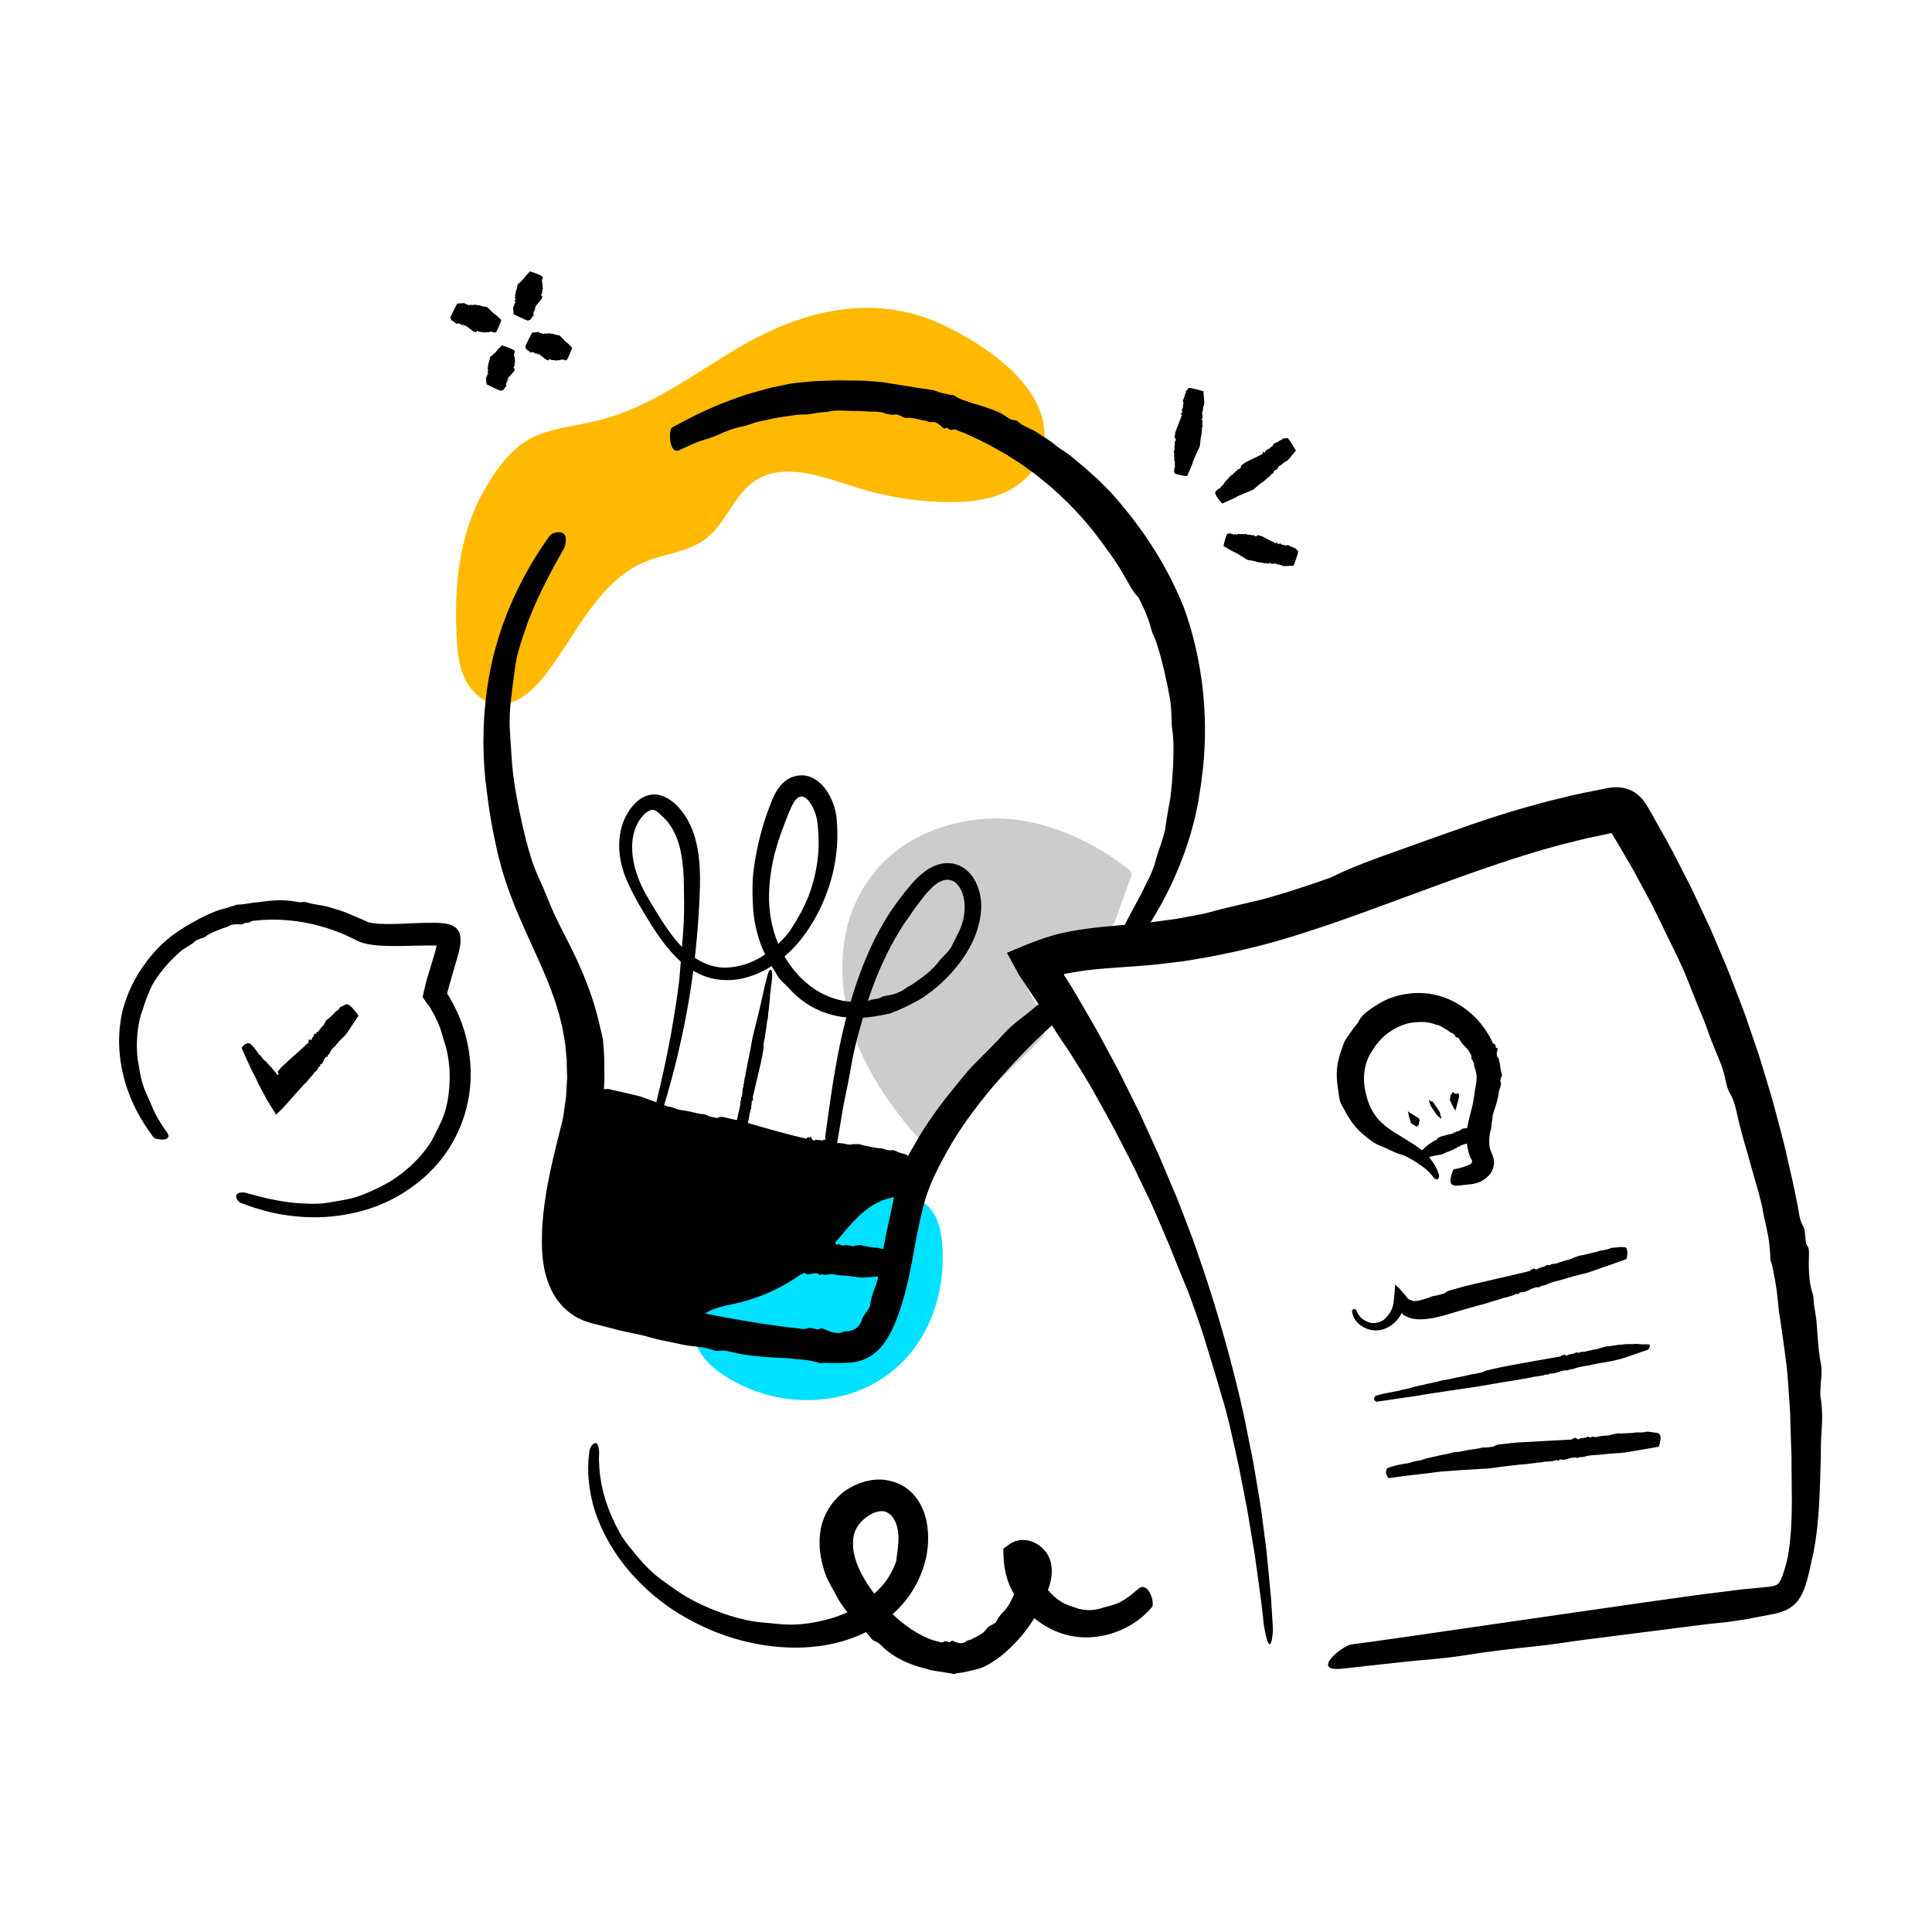 <?xml version="1.0" encoding="UTF-8"?><svg id="OBJECTS" xmlns="http://www.w3.org/2000/svg" viewBox="0 0 650 650"><path d="m380.687,294.422c-12.313-9.627-27.267-16.397-42.886-16.975-15.619-.578-31.825,5.615-41.456,17.926-9.691,12.388-11.774,29.588-8.096,44.88s12.537,28.89,22.867,40.751c12.916-9.667,25.09-20.326,36.38-31.85.773-.789,1.565-1.619,1.921-2.666.757-2.231-.671-4.556-2.008-6.496-4.618-6.707-8.847-16.116-3.63-22.369,6.982-8.368,21.867-.832,31.011-6.762" style="fill:#ccc; stroke-width:0px;"/><path d="m331.396,275.496c.498-.068,1.69-.08,3.386-.138.849.021,1.825.045,2.906.071,1.076.071,2.255.156,3.512.282,2.509.292,5.32.783,8.222,1.506,2.897.743,5.885,1.692,8.771,2.815,2.878,1.147,5.654,2.447,8.188,3.768,2.508,1.368,4.808,2.69,6.701,3.954,3.807,2.492,6.199,4.383,6.33,4.483.566.421.928.877,1.184,1.366.383.734.154,1.092-.677.811-.56-.189-1.213-.469-1.75-.838-2.196-1.452-4.409-2.879-6.691-4.183-2.959-1.72-5.994-3.306-9.121-4.674-2.583-1.122-5.209-2.192-7.918-2.906-4.109-1.025-8.225-2.112-12.427-2.292-4.005-.2-7.985-.279-11.923.28-2.583.371-5.147.876-7.644,1.605-2.511.679-4.946,1.605-7.295,2.679-.727.361-1.458.714-2.158,1.122-.695.417-1.387.832-2.099,1.211-.906.566-1.855,1.066-2.754,1.642-.879.603-1.815,1.139-2.626,1.833-2.159,1.63-4.01,3.604-5.758,5.622-2.611,3.081-4.765,6.552-6.367,10.285-.505,1.065-.748,2.239-1.195,3.325-.48,1.48-1.06,2.935-1.415,4.464-.323,1.115-.465,2.278-.699,3.416-.153,1.154-.324,2.307-.42,3.469-.017.235.028.475.042.712.034.569.037,1.133.045,1.698.027.567.039,1.132.041,1.697-.025,1.129.043,2.262.044,3.396.114,4.031.723,8.045,1.726,11.955.205.721,1.082,4.658,3.186,9.939,2.095,5.276,5.506,11.836,9.69,17.921,2.072,3.052,4.303,5.997,6.492,8.697l.305.385.062.085.129.175.066.09c.021.039.044.062.075.026l.17-.11c-.214.194,1.603-1.183,2.616-1.944,4.519-3.446,7.551-5.926,7.865-6.203l.56-.472c.661-.568,1.461-.981,1.856-1.841.143-.309.566-.541.882-.779.31-.232.659-.376.775-.829.052-.203.389-.424.633-.549,1.359-.688,2.683-1.402,3.583-2.744.255-.388.76-.628,1.1-.983,1.532-1.594,3.351-2.901,4.711-4.681.513-.662,1.365-1.099,2.057-1.648.272-.217.579-.421.782-.69.801-1.085,1.757-1.961,2.81-2.829,1.408-1.147,2.623-2.596,3.873-3.894.533-.556.875-1.022.984-1.305.096-.263.127-.491.062-.906-.09-.555-.441-1.364-.951-2.198-.257-.429-.538-.837-.871-1.326l-1.016-1.491c-.429-.634-.917-1.243-1.311-1.931-1.065-1.834-2.11-3.72-2.895-5.79-.397-1.034-.618-2.146-.856-3.262-.539-2.595-.726-5.491.138-8.358.262-.698.455-1.422.838-2.072l.529-.99c.201-.312.427-.607.644-.909.856-1.207,1.937-2.244,3.167-3.077,1.899-1.287,4.028-2.125,6.074-2.424,3.365-.496,6.447-.309,9.425-.395,2.148-.046,4.234.261,6.243.212,2.285-.044,4.45-.386,6.337-1.183,1.456-.679,1.978.048,1.885,1.212-.062,1.185-1.053,2.629-1.61,2.824-.375.115-1.263.443-2.558.727-1.292.294-2.984.525-4.903.632-1.917.109-4.064.097-6.276.096-2.212.001-4.508.029-6.655.356-2.153.312-4.09,1.012-5.49,2.143-.693.564-1.324,1.209-1.752,1.93-.265.33-.421.706-.596,1.06-.204.34-.28.727-.407,1.078-.821,2.92-.024,5.521.115,6.304.494,2.093,1.357,4.185,2.397,6.205.512,1.014,1.097,2.005,1.703,2.982.297.492.63.966.943,1.45.34.503.71,1.051,1.056,1.633.475.803.942,1.684,1.272,2.735.33,1.036.493,2.317.206,3.6-.282,1.31-1.015,2.376-1.656,3.124-.671.777-1.228,1.307-1.816,1.914-2.38,2.42-4.857,4.741-7.295,7.101-1.901,1.884-3.807,3.773-5.711,5.659-.287.277-.602.526-.905.787-.376.327-.768.636-1.135.972l-1.639,1.558c-.219.205-.444.404-.653.618-.141.144-.232.36-.391.457-1.499.917-2.802,2.077-4.102,3.249-.298.267-.641.486-.935.757-2.853,2.616-5.661,5.312-8.911,7.458-.316.209-.619.415-.898.646-.143.117-.27.233-.408.372-.23.208-.486.446-.729.694-.561.57-1.329,1.172-1.991,1.59-.409.258-.808.523-1.204.797l-.591.418c-.054.077-.085-.059-.127-.081l-.12-.145-.24-.286c-.64-.758-1.286-1.48-1.948-2.208l-1.752-1.921c-.367-.403-.726-.814-1.062-1.243-1.351-1.737-2.825-3.4-4.054-5.231-1.27-1.93-2.783-3.667-4.013-5.627-.609-.989-2.449-3.748-4.114-6.753-1.683-2.991-3.238-6.186-3.847-7.654-.904-2.049-1.653-4.168-2.383-6.292-1.711-5.045-2.883-10.342-3.402-15.7-.579-6.574-.272-13.282,1.334-19.774.143-.596.481-1.948,1.134-3.819.623-1.877,1.606-4.258,2.953-6.892,1.375-2.622,3.211-5.448,5.479-8.17,2.261-2.731,5.002-5.285,7.988-7.451,5.955-4.394,12.835-7.116,18.318-8.412,5.494-1.361,9.577-1.511,10.515-1.632Z" style="fill:#ccc; stroke-width:0px;"/><path d="m303.403,397.064c-33.038,1.044-64.414-12.948-96.466-21.027-.967-.244-2.058-.466-2.909.056-.656.403-.999,1.152-1.298,1.861-5.07,11.988-8.318,24.744-9.598,37.697-.41,4.154-.59,8.508,1.073,12.337,3.475,7.999,13.267,10.694,21.814,12.428,12.018,2.438,24.035,4.876,36.053,7.314,8.949,1.815,19.138,3.38,26.463-2.072,7.791-5.798,9.194-17.38,16.633-23.623" style="stroke-width:0px;"/><path d="m257.487,384.36c1.673.42,12.201,4.185,22.644,6.669,5.219,1.22,10.427,2.107,14.365,2.633,3.941.745,6.619.661,6.765.892.62.086,1.123.536,1.585,1.124.694.89.774,1.735.029,2.449-.5.472-1.133.99-1.739,1.156-1.224.3-2.458.42-3.697.614-1.237.138-2.477.208-3.72.281-1.623.122-3.242.079-4.849-.037-1.61-.105-3.227-.184-4.834-.322-2.645-.289-5.271-.806-7.94-.846-4.101.08-7.91-1.354-11.957-1.504-3.895-.134-7.558-1.194-11.336-1.778-4.934-.888-9.755-2.19-14.576-3.318-1.513-.353-3.132-.395-4.618-.804-1.976-.541-3.861-1.419-5.83-1.953-2.489-.672-5.061-1.107-7.548-1.705l-5.623-1.408-2.8-.693-.7-.171-.34-.082-.093-.017-.368-.061c-.296-.047-.536.234-.77.152-.072-.025-.192-.083-.241-.132l-.163-.161c-.119-.112-.279-.196-.359-.135-.204.202-.223.588-.281.857-.006.025.161.135.236.202l.033.028.006.101.007.204v.402c-.006.265-.023.526-.051.783-.049.516-.133,1.018-.248,1.51-.239.98-.546,1.938-.889,2.886-1.166,3.387-2.017,6.875-2.763,10.374-.137.649-1.071,4.078-1.986,8.983-.224,1.226-.46,2.543-.664,3.933-.224,1.412-.415,2.8-.526,4.048-.118,1.261-.135,2.387-.061,3.321.097.943.209,1.604.509,2.25.283.652.665,1.293,1.252,1.952.616.645,1.42,1.292,2.344,1.894,1.901,1.187,4.229,2.142,6.402,2.838,2.175.709,4.165,1.208,5.665,1.576,1.549.373,2.514.597,2.705.623.221.03.437.091.658.124.789.117,1.461.838,2.452-.1.357-.338.726.019,1.067.157.334.136.586.537,1.079-.126.221-.297.549-.073.75.159,1.12,1.287,2.232,2.52,3.86,1.691.467-.237.858.302,1.315.296,2.064-.026,3.899,1.146,6.079.569.816-.215,1.486.716,2.229,1.096.293.15.582.394.91.309,1.309-.338,2.454-.013,3.6.59,1.53.804,3.277.735,4.931,1.038,1.507.274,3.051.516,4.526.824,1.96.41,3.833.977,5.697,1.069.598.038,1.197-.159,1.786-.091,1.558.138,3.066-.048,4.457-.113.679-.055,1.383.223,2.033.183,1.529-.063,2.905-.294,4.107-.704,1.209-.411,2.239-.991,3.228-1.818.777-.662,1.297-1.703,2.176-2.6,1.422-1.534,2.702-3.651,3.629-6.193.666-1.833,2.223-3.436,3.549-5.247,1.52-2.054,3.221-4.247,5.448-6.115,1.897-1.502,3.285.56,4.382,2.828.552,1.136,1.057,2.313,1.419,3.204.363.898.599,1.57.456,1.694-.409.318-1.627,1.911-3.014,4.651-.691,1.387-1.44,3.049-2.268,4.913-.833,1.866-1.778,3.946-2.984,6.069-1.201,2.119-2.689,4.313-4.561,6.207-1.885,1.906-4.083,3.368-6.117,4.367-2.044,1.034-3.917,1.552-5.37,1.927-.727.146-1.353.272-1.863.375-.504.071-.894.114-1.153.138-5.31.431-10.137-.326-14.674-1.101-3.137-.563-6.056-.946-9.02-1.499-3.002-.569-5.957-1.376-8.974-1.864-2.383-.385-4.832-.43-7.25-.641-.359-.032-.699-.172-1.047-.264-.434-.115-.858-.279-1.303-.339-.673-.091-1.36-.112-2.042-.161-.271-.02-.538-.063-.815-.047-.186.011-.43.261-.575.144-1.366-1.107-2.93-1.299-4.507-1.439-.361-.032-.689-.244-1.052-.261-3.409-.151-7.373.128-10.996-1.8-.701-.37-1.363-.659-2.297-.364-.531.173-1.059.055-1.447-.299-.941-.829-2.061-1.236-3.246-1.594-.597-.206-1.208-.397-1.807-.62-.601-.236-1.197-.55-1.741-.916-2.172-1.531-4.772-3.082-6.477-5.676l-.679-.984-.665-1.01-.689-.995-.626-1.041c-.868-1.367-1.575-2.916-1.925-4.443-.173-.767-.525-2.242-.73-3.968-.22-1.733-.304-3.698-.272-5.529.03-1.838.141-3.546.254-4.935.101-1.416.226-2.61.31-3.347.242-2.079.69-4.127,1.035-6.187.837-4.895,1.919-9.747,3.216-14.547.798-2.945,1.67-5.872,2.641-8.771l.439-1.284c.227-.642.482-1.321.739-1.971l.768-1.976.385-.99c.133-.325.238-.683.427-.941l2.056-3.368c.755-.999,1.645-1.706,2.721-2.399.395-.237,1.094-.624,2.043-.953.956-.304,2.101-.633,3.569-.568,1.481.339,3.182.729,5.064,1.16.931.216,1.907.443,2.923.678.505.118,1.02.238,1.544.36.479.119,1.183.256,1.377.357,4.859,1.727,10.912,3.989,16.836,6.278,5.924,2.276,11.779,4.535,16.355,6.182,4.578,1.654,7.897,2.75,8.683,2.956Z" style="stroke-width:0px;"/><path d="m350.925,150.915c-1.398,6.665-6.763,12.005-12.975,14.796-6.212,2.79-13.195,3.349-20.003,3.21-9.98-.205-19.93-1.833-29.456-4.819-11.521-3.611-24.835-8.992-34.777-2.143-6.978,4.807-9.521,14.201-16.259,19.338-5.84,4.452-13.722,4.915-20.496,7.749-16.083,6.73-23.213,25.041-34.056,38.694-3.958,4.983-9.505,9.818-15.828,9.098-4.756-.542-8.688-4.267-10.723-8.6-2.035-4.333-2.482-9.224-2.72-14.005-.821-16.493.666-33.668,8.638-48.13,4.449-8.072,10.154-16.483,19.066-19.895,6.492-2.486,13.526-3.12,20.264-4.828,16.943-4.293,31.321-15.12,46.324-24.087,21.281-12.719,45.637-18.982,68.851-8.198,14.927,6.934,38.262,22.213,34.15,41.82Z" style="fill:#ffb900; stroke-width:0px;"/><path d="m401.321,155.45c.032.388-1.897,4.577-1.878,4.645.02.073-.314.062-.871 0-.837-.092-1.861-.291-2.492-.499-.423-.14-.794-.282-.835-.355-.162-.294-.244-.574-.247-.837-.004-.343.091-.667.15-.998.05-.273.301-.507.123-.824-.271-.481.216-.812-.062-1.293-.266-.46-.061-.826-.137-1.249-.1-.556-.008-1.073-.027-1.613-.006-.17-.171-.37-.147-.534.032-.217.231-.401.261-.618.039-.275-.049-.575-.03-.854.028-.421.114-.832.15-1.252.01-.122-.12-.271-.086-.389.044-.155.228-.282.275-.436.069-.229.076-.47.097-.708.002-.024-.081-.065-.12-.097-.375-.309-.331-.537-.264-.76.119-.397.16-.81.222-1.218.046-.303,2.18-5.615,2.16-5.786-.003-.025.009-.047.008-.071-.005-.088.283-.118-.237-.307-.188-.068-.047-.087-.008-.119.038-.031.208-.033-.144-.141-.158-.049-.079-.073.015-.081.519-.044,1.018-.091.493-.351-.151-.075.075-.083.035-.14-.179-.255.234-.395-.221-.705-.17-.116.223-.13.346-.193.048-.025.143-.042.075-.089-.271-.186-.208-.303-.01-.399.265-.128.087-.348.097-.53.009-.166-.003-.336.027-.497.04-.218.179-.416.129-.652-.016-.075-.134-.171-.128-.243.015-.194-.095-.413-.095-.609.001-.099.165-.165.201-.256.167-.428.326-.858.464-1.292.053-.168-.049-.368.085-.52.218-.249.365-.511.249-.827-.084-.229.301-.366.448-.55.168-.209.312-.423.449-.639.222-.348,5.185,1.06,5.124,1.15-.168.248.297,3.753.194,4.105-.132.45-.29.895-.389,1.352-.068.314-.025.649-.082.965-.058.321-.235.619-.252.949-.013.26.142.553.212.83.011.041-.032.072-.052.107-.024.044-.073.083-.07.133.004.075.043.156.068.235.01.031.008.06.035.095.019.023.154.071.109.08-.431.084-.406.26-.358.441.011.041-.066.066-.048.108.176.414.567.871.103,1.159-.09.056-.142.115.122.239.15.071.165.123.069.147-.473.118.053.433-.059.622-.113.191.049.437-.139.612-.198.184.078.459-.019.662-.097.204-.11,1.252-.153,1.546-.03.207-.13.4-.166.606-.085.489-.163.98-.22,1.474-.069.607-.097,1.222-.176,1.828-.058.445-2.403,5.072-2.372,5.441Z" style="stroke-width:0px;"/><path d="m416.027,167.154c-.259.315-4.727,2.165-4.763,2.23-.039.069-.275-.167-.64-.594-.547-.641-1.155-1.489-1.466-2.075-.21-.394-.378-.755-.355-.837.096-.333.239-.599.429-.8.247-.262.552-.442.837-.651.235-.172.591-.178.69-.539.151-.548.75-.466.896-1.019.139-.529.557-.666.809-1.037.331-.488.776-.816,1.155-1.237.119-.132.144-.397.281-.504.182-.142.461-.146.642-.289.229-.182.383-.468.6-.666.328-.299.69-.551,1.022-.843.096-.085.11-.286.22-.352.145-.087.373-.058.519-.142.218-.125.398-.303.587-.469.019-.017-.012-.104-.018-.155-.05-.489.148-.631.36-.754.377-.219.707-.503,1.05-.769.255-.197,5.692-2.756,5.802-2.899.016-.021.041-.029.058-.049.06-.07.294.104.049-.393-.088-.179.029-.098.081-.096.05.002.177.117-.003-.205-.081-.144-.005-.108.069-.051.414.32.814.625.618.071-.056-.159.116-.012.127-.082.055-.315.46-.139.352-.683-.041-.204.258.054.395.09.054.014.136.065.12-.016-.063-.325.068-.371.284-.308.288.084.318-.204.457-.334.128-.119.243-.256.382-.358.188-.137.435-.192.57-.405.043-.068.025-.22.082-.271.152-.136.231-.376.374-.525.072-.074.241-.012.335-.057.434-.21.864-.426,1.282-.66.162-.091.232-.311.44-.335.342-.04.641-.137.786-.455.105-.23.488-.071.73-.11.275-.044.538-.107.795-.176.416-.112,3.036,4.335,2.926,4.361-.304.073-2.517,3.038-2.848,3.233-.425.25-.865.478-1.27.756-.278.191-.492.473-.763.673-.277.203-.624.308-.875.545-.199.188-.299.515-.449.772-.022.038-.076.032-.117.045-.05.017-.114.013-.147.053-.051.059-.082.147-.122.224-.016.03-.038.051-.043.096-.004.03.061.159.021.135-.377-.23-.487-.08-.585.089-.022.039-.096.005-.114.05-.172.433-.218,1.044-.768.946-.107-.019-.188-.01-.085.264.059.156.032.205-.056.158-.433-.233-.276.363-.497.429-.222.067-.282.364-.548.368-.279.004-.277.4-.496.488-.22.088-.993.871-1.238,1.063-.173.136-.387.214-.564.345-.418.312-.834.629-1.235.964-.494.411-.962.857-1.461,1.261-.367.296-5.46,2.195-5.706,2.494Z" style="stroke-width:0px;"/><path d="m415.426,185.812c-.333.016-3.667-2.066-3.727-2.05-.064.017-.017-.312.099-.861.174-.823.459-1.827.707-2.441.167-.413.33-.773.397-.81.268-.148.514-.217.738-.209.292.01.556.117.83.19.226.06.396.318.685.155.439-.248.664.248,1.103-.007.421-.244.709-.026,1.075-.083.483-.076.912.037,1.372.041.144.001.334-.154.47-.123.181.041.314.244.495.284.229.049.493-.025.728.006.354.046.693.147,1.045.201.102.015.244-.107.339-.069.127.05.213.237.339.289.186.078.39.095.59.126.02.003.064-.077.096-.115.305-.357.493-.304.675-.229.323.134.668.192,1.008.271.252.059,4.516,2.389,4.664,2.377.021-.002.039.011.06.011.075-.002.068.285.287-.221.079-.182.08-.043.102-.004.022.039.004.208.136-.137.059-.154.07-.075.066.018-.021.514-.039,1.01.242.501.081-.146.062.077.115.041.237-.167.308.248.624-.189.118-.164.085.226.124.35.016.049.019.143.067.078.189-.26.281-.193.34.007.079.267.286.101.438.118.14.016.285.011.419.047.181.049.333.195.539.155.065-.013.16-.125.221-.117.163.023.361-.076.528-.068.084.004.121.17.195.209.344.183.691.358,1.044.512.137.06.317-.033.431.105.186.226.392.382.674.281.204-.073.276.313.415.466.159.174.324.326.491.471.27.234-1.49,5.078-1.56,5.014-.191-.176-3.218.136-3.505.019-.367-.149-.726-.324-1.102-.441-.259-.08-.548-.052-.81-.121-.266-.071-.498-.258-.776-.288-.219-.024-.485.117-.729.175-.036.009-.057-.035-.085-.056-.034-.026-.062-.075-.104-.074-.064.001-.137.036-.207.057-.027.008-.052.005-.085.031-.022.017-.078.15-.08.104-.022-.429-.175-.412-.334-.373-.037.009-.048-.068-.087-.052-.371.156-.803.524-.995.054-.037-.092-.081-.145-.217.11-.077.145-.123.158-.132.062-.046-.472-.373.034-.521-.085-.149-.12-.377.031-.504-.163-.133-.203-.398.058-.56-.046-.162-.104-1.05-.162-1.294-.216-.172-.038-.325-.145-.496-.189-.405-.104-.812-.202-1.226-.279-.507-.094-1.026-.147-1.531-.251-.371-.076-4.03-2.586-4.346-2.571Z" style="stroke-width:0px;"/><path d="m176.419,93.445c-.015-.114.453-.634.922-1.13.236-.245.47-.489.646-.671.175-.182.291-.305.287-.316-.019-.047.306.05.849.235.815.278,1.812.667,2.424.954.412.193.772.373.811.424.156.208.235.386.237.534.002.193-.091.348-.15.516-.049.139-.295.202-.122.427.263.341-.212.395.058.737.259.327.058.476.132.732.098.336.008.6.027.905.006.096.168.251.144.336-.031.113-.224.163-.253.276-.037.143.049.333.031.483-.027.227-.109.433-.144.658-.01.065.118.182.085.239-.043.075-.222.098-.268.172-.067.109-.073.243-.093.37-.002.013.08.057.118.085.367.27.325.386.26.493-.115.191-.154.413-.215.626-.037.149-2.144,2.624-2.136,2.729.002.015-.01.024-.009.039.004.052-.277-.009.228.24.182.09.045.063.007.071-.038.008-.204-.038.139.12.154.071.076.063-.015.043-.506-.115-.993-.226-.485.068.145.084-.074.027-.036.071.17.196-.234.162.204.467.164.114-.219.013-.34.015-.047.001-.139-.015-.074.03.261.183.197.233.002.232-.26-.001-.092.176-.105.277-.012.093-.004.194-.036.279-.043.114-.183.188-.14.338.014.048.127.136.119.176-.019.107.082.265.077.378-.003.057-.164.047-.201.089-.171.198-.338.396-.482.604-.056.08.037.225-.096.272-.217.078-.367.182-.264.397.074.155-.301.117-.448.177-.168.068-.313.146-.452.227-.112.065-1.353-.482-2.56-1.048-.601-.289-1.195-.576-1.638-.79-.44-.219-.725-.369-.71-.377.171-.089-.206-2.167-.107-2.325.134-.208.293-.406.394-.628.068-.152.03-.349.088-.505.059-.159.234-.272.251-.448.014-.139-.135-.343-.202-.514-.01-.025.032-.03.051-.044.024-.017.071-.025.068-.053-.004-.042-.041-.097-.065-.147-.009-.02-.007-.035-.034-.062-.018-.018-.15-.082-.105-.074.418.073.395-.03.349-.142-.01-.026.065-.018.047-.046-.17-.275-.551-.63-.101-.663.088-.006.138-.025-.119-.164-.146-.079-.161-.112-.067-.099.46.062-.053-.251.056-.324.11-.074-.049-.254.134-.3.192-.049-.078-.274.016-.36.094-.085.104-.665.145-.816.028-.107.126-.188.16-.294.082-.252.157-.504.211-.767.067-.323.093-.661.17-.982.054-.237,2.354-2.24,2.327-2.454Z" style="stroke-width:0px;"/><path d="m167.093,118.1c-.018-.105.43-.568.881-1.009.226-.219.451-.436.619-.599.168-.163.279-.273.274-.283-.021-.044.304.055.846.243.814.282,1.81.67,2.424.954.413.191.774.368.815.417.16.198.243.366.248.503.008.179-.081.321-.135.476-.045.128-.287.179-.11.394.269.325-.201.362.074.689.264.313.068.446.146.687.103.317.019.56.043.846.008.09.17.24.148.319-.028.104-.219.144-.247.249-.035.133.054.313.038.453-.024.212-.102.401-.134.611-.009.061.118.175.087.227-.042.069-.218.084-.263.151-.066.1-.07.224-.088.343-.002.012.079.057.117.085.366.268.325.375.261.473-.113.175-.149.38-.209.579-.036.146-2.111,2.355-2.098,2.443.002.014-.009.022-.008.035.005.048-.274-.023.227.234.18.093.045.061.007.066-.037.005-.201-.045.139.118.152.073.075.062-.015.038-.501-.133-.982-.26-.477.036.144.085-.073.021-.035.063.171.19-.228.137.207.44.164.114-.215.001-.335-.004-.047-.002-.137-.021-.073.024.259.181.198.223.006.213-.256-.014-.087.156-.098.249-.01.084,0,.178-.03.254-.041.102-.176.163-.13.302.015.044.127.131.122.167-.016.097.087.246.085.349-.002.052-.16.035-.195.072-.164.172-.321.346-.458.53-.053.071.043.207-.086.245-.211.062-.355.152-.247.353.079.145-.292.096-.435.145-.163.057-.303.122-.437.191-.108.056-1.35-.49-2.557-1.054-.601-.288-1.197-.573-1.64-.785-.44-.217-.726-.366-.711-.373.164-.077-.254-2.039-.154-2.187.129-.191.284-.371.38-.576.067-.141.027-.326.083-.471.057-.147.228-.246.245-.41.013-.129-.136-.327-.204-.49-.01-.024.031-.027.05-.039.023-.015.07-.02.067-.046-.004-.04-.042-.093-.065-.141-.009-.019-.008-.033-.034-.059-.018-.018-.148-.083-.104-.074.414.089.39-.009.344-.115-.01-.024.064-.013.046-.041-.17-.265-.548-.614-.104-.621.087-.001.137-.016-.119-.158-.145-.081-.16-.112-.068-.095.456.082-.054-.235.053-.297.108-.063-.051-.236.129-.269.19-.035-.079-.256.012-.33.092-.075.095-.605.133-.741.027-.097.122-.167.154-.262.077-.226.147-.453.197-.692.06-.292.081-.6.15-.891.05-.208,2.276-1.955,2.243-2.156Z" style="stroke-width:0px;"/><path d="m190.525,115.121c.109-.014.596.45,1.05.918.224.236.446.47.612.646.166.175.278.291.289.286.045-.019-.062.303-.264.839-.304.806-.723,1.79-1.024,2.396-.203.407-.391.764-.441.802-.203.155-.373.233-.512.235-.18.003-.32-.089-.474-.147-.127-.048-.174-.292-.392-.12-.33.263-.358-.206-.689.065-.315.26-.444.063-.684.139-.315.102-.554.02-.835.045-.088.008-.237.171-.314.15-.102-.028-.141-.218-.243-.243-.13-.032-.307.059-.443.046-.206-.019-.391-.095-.595-.119-.059-.007-.169.123-.219.094-.067-.039-.084-.215-.149-.257-.098-.062-.218-.063-.334-.076-.012-.001-.054.081-.08.12-.253.376-.356.34-.453.281-.171-.104-.369-.132-.565-.18-.096-.021-2.458-1.986-2.585-1.99-.015.003-.024-.009-.038-.007-.051.006.006-.276-.232.234-.086.184-.061.047-.069.009-.008-.037.035-.204-.117.142-.068.155-.061.077-.042-.014.107-.508.212-.996-.071-.483-.082.147-.027-.073-.07-.035-.192.174-.16-.23-.458.213-.112.166-.014-.218-.017-.338-.001-.047.015-.139-.03-.074-.179.262-.229.199-.228.005.001-.259-.172-.089-.273-.102-.091-.011-.191-.002-.274-.033-.113-.042-.182-.182-.33-.138-.047.014-.135.126-.174.119-.105-.019-.261.082-.373.077-.056-.003-.044-.163-.085-.2-.19-.172-.378-.339-.577-.484-.077-.056-.221.036-.263-.096-.07-.216-.163-.367-.376-.267-.153.072-.102-.301-.154-.447-.059-.167-.128-.312-.2-.45-.058-.112.525-1.336,1.125-2.527.305-.592.608-1.179.833-1.616.23-.434.386-.716.393-.701.078.174,2.021-.225,2.155-.137.184.125.357.275.556.368.136.065.316.016.457.068.143.051.239.219.398.229.127.007.315-.15.471-.225.023-.011.027.03.039.048.015.023.021.069.046.065.038-.006.089-.046.134-.072.018-.01.032-.009.056-.037.017-.018.077-.152.069-.108-.074.416.021.387.124.336.023-.012.016.062.042.043.255-.183.576-.579.606-.136.005.086.022.135.151-.127.074-.149.103-.166.092-.073-.059.459.231-.066.298.037.068.104.237-.062.281.117.047.188.256-.091.338-.003.079.087.636.074.78.107.102.024.185.119.288.149.246.073.49.137.75.187.316.059.648.075.963.149.25.045,2.156,2.324,2.349,2.298Z" style="stroke-width:0px;"/><path d="m166.452,105.701c.119-.012.665.477,1.179.965.252.248.503.493.69.678.187.184.313.305.324.301.048-.018-.056.305-.256.843-.3.807-.719,1.791-1.024,2.396-.206.406-.397.761-.45.799-.214.15-.396.224-.545.222-.195-.003-.349-.101-.518-.165-.139-.053-.198-.303-.428-.133-.347.257-.396-.22-.743.044-.332.254-.478.048-.736.121-.337.095-.6.004-.905.021-.096.006-.251.166-.335.143-.112-.03-.162-.223-.274-.252-.143-.036-.332.051-.481.034-.225-.027-.432-.104-.655-.136-.065-.009-.18.12-.236.089-.075-.041-.1-.22-.174-.265-.109-.066-.243-.068-.371-.086-.013-.002-.056.081-.083.119-.262.373-.377.333-.485.271-.19-.111-.415-.144-.629-.199-.125-.029-2.741-2.076-2.869-2.078-.016.003-.026-.009-.041-.008-.054.005-.003-.279-.241.231-.086.184-.064.046-.074.008-.01-.038.03-.205-.12.141-.067.155-.063.077-.045-.015.098-.51.193-1-.093-.488-.082.147-.032-.075-.076-.037-.2.172-.181-.236-.484.205-.114.165-.023-.221-.03-.342-.003-.048.011-.14-.035-.075-.182.262-.238.198-.245.001-.009-.263-.189-.095-.297-.11-.099-.013-.206-.006-.297-.04-.123-.045-.206-.186-.363-.146-.05.013-.141.124-.184.116-.114-.022-.279.076-.4.068-.06-.004-.055-.167-.101-.205-.216-.177-.428-.356-.651-.509-.086-.06-.238.029-.29-.107-.086-.222-.197-.378-.423-.285-.164.067-.125-.311-.188-.462-.072-.172-.153-.323-.238-.467-.068-.116.516-1.341,1.118-2.53.307-.592.612-1.178.838-1.614.231-.433.389-.715.397-.699.091.18,2.165-.164,2.316-.076.205.132.4.291.62.389.152.066.347.025.502.08.158.057.272.229.448.242.139.011.339-.142.507-.214.025-.011.031.031.045.05.018.023.026.07.054.067.042-.005.096-.043.145-.069.019-.01.035-.009.061-.036.017-.018.078-.152.071-.107-.062.42.042.394.152.345.025-.011.02.064.048.045.272-.177.613-.569.664-.118.01.088.03.138.162-.123.075-.149.107-.164.098-.071-.046.463.253-.059.331.048.079.108.258-.056.313.127.059.192.278-.084.37.007.089.091.693.092.852.13.112.027.201.123.314.157.268.08.536.153.815.206.343.068.702.093,1.044.172.266.051,2.425,2.405,2.636,2.387Z" style="stroke-width:0px;"/><path d="m276.808,470.79c-12.377,1.342-25.212-2.101-35.257-9.456-5.388-3.946-10.29-11.18-6.775-16.859,2.499-4.036,7.864-4.883,12.502-5.893,11.869-2.585,22.908-8.856,31.205-17.728,4.623-4.943,8.48-10.724,14.013-14.623,5.533-3.898,13.593-5.408,18.877-1.179,3.784,3.028,5.174,8.155,5.582,12.984,2.236,26.443-13.081,49.819-40.148,52.754Z" style="fill:#00e0ff; stroke-width:0px;"/><path d="m403.359,268.366c-.028.263-.089.704-.18,1.3-.108.593-.271,1.337-.455,2.212-.37,1.751-.84,4.029-1.591,6.595-.648,2.593-1.64,5.447-2.639,8.458-1.137,2.965-2.302,6.085-3.715,9.069-.338.751-.676,1.501-1.012,2.247-.372.729-.741,1.453-1.106,2.171-.752,1.424-1.415,2.858-2.191,4.172-1.525,2.648-2.941,5.107-4.181,7.074-2.466,4.018-4.119,6.717-4.193,6.872-.32.661-1.04.923-2.027.959-1.482.054-2.864-.681-3.286-1.932-.284-.841-.43-1.767-.157-2.405,1.103-2.577,2.316-5.101,3.633-7.563l1.297-2.39,1.241-2.336,1.258-2.326c.4-.785.765-1.588,1.147-2.383.601-1.326,1.367-2.58,1.924-3.928.586-1.334,1.134-2.687,1.525-4.088.502-2.158,1.282-4.205,1.985-6.28.325-1.046.651-2.092.941-3.147.145-.527.281-1.057.404-1.589.1-.538.18-1.082.245-1.627.245-2.09.702-4.113,1.012-6.171l.542-3.066c.135-1.029.246-2.062.339-3.096.298-2.714.392-5.445.587-8.159.06-2.724.179-5.444.024-8.163-.035-.853-.109-1.705-.217-2.554-.127-.848-.249-1.694-.297-2.543-.082-2.256-.096-4.524-.336-6.776-.116-1.428-.455-2.827-.704-4.235l-.402-2.106-.475-2.091-.667-3.166-.803-3.134c-.484-2.102-1.181-4.147-1.812-6.206-.345-1.203-1.045-2.285-1.422-3.471-.263-.78-.475-1.579-.686-2.38-.247-.787-.499-1.575-.797-2.344-.459-1.134-.871-2.289-1.414-3.387l-1.592-3.307c-.107-.223-.331-.388-.494-.582-.823-.913-1.522-1.88-2.132-2.895-.307-.506-.595-1.023-.873-1.546l-.885-1.542-1.571-2.74c-.529-.91-1.14-1.771-1.708-2.656-.588-.873-1.14-1.771-1.76-2.622l-1.87-2.544c-.235-.311-.91-1.353-2.072-2.821-.568-.745-1.232-1.616-1.977-2.592-.766-.958-1.661-1.981-2.598-3.107-3.803-4.452-9.143-9.831-15.055-14.502-.737-.587-1.474-1.173-2.207-1.756-.763-.545-1.522-1.089-2.275-1.627-.753-.54-1.5-1.076-2.239-1.606-.765-.491-1.52-.977-2.264-1.455-.745-.478-1.477-.949-2.195-1.41-.714-.468-1.464-.838-2.168-1.247-1.422-.797-2.77-1.553-4.021-2.255-5.117-2.582-8.741-4.196-9.166-4.263l-.698-.245c-.836-.27-1.531-.968-2.618-.493-.391.172-.769-.181-1.127-.364-.35-.179-.61-.541-1.145-.151-.236.165-.589-.041-.804-.247-1.19-1.127-2.424-2.239-4.171-1.867-.498.107-.931-.363-1.425-.429-2.227-.244-4.312-1.212-6.632-.973-.434.049-.847-.117-1.258-.34-.416-.196-.832-.443-1.256-.591-.334-.116-.674-.302-1.025-.241-1.399.245-2.671-.009-3.993-.48-1.768-.623-3.686-.374-5.528-.523l-2.538-.157-2.543-.01c-2.282-.021-4.573-.316-6.849-.002-.724.077-1.443.31-2.182.355-.991.067-1.98.151-2.963.291-.981.176-1.959.353-2.94.488-.983.135-1.998.02-2.992.1-1.165.056-2.305.303-3.459.452l-3.456.515c-1.16.137-2.286.443-3.427.678l-3.416.754c-.889.174-1.744.478-2.596.784-.856.296-1.714.576-2.598.769-2.926.549-5.706,1.584-8.392,2.855-.979.439-1.978.833-3.012,1.161-1.033.33-2.09.622-3.111.996l-1.743.645-1.688.766-3.376,1.557c-1.812.84-2.758-.903-3.08-2.94-.328-2.034.009-4.384.521-4.622,1.357-.699,10.123-5.767,19.804-9.278,1.212-.426,2.427-.853,3.627-1.275.602-.211,1.2-.42,1.792-.628.604-.172,1.201-.343,1.791-.511,2.369-.642,4.604-1.348,6.632-1.798,4.067-.843,7.13-1.538,8.164-1.563l3.931-.372c1.31-.122,2.617-.266,3.935-.273l3.943-.126c1.314-.048,2.627-.109,3.941-.046,1.805.041,3.611.042,5.419.042,1.808.003,3.608.195,5.412.323l2.747.261c.916.079,1.817.288,2.726.427,1.813.31,3.626.614,5.449.859,2.845.551,5.754.851,8.633,1.361.423.095.828.269,1.24.408.514.174,1.018.383,1.542.517.794.203,1.603.355,2.407.529.32.069.636.156.963.199.22.029.505-.11.678.008,1.609,1.155,3.39,1.771,5.226,2.297.418.124.792.374,1.214.487l1.537.401c.51.141,1.006.318,1.511.476,1.005.326,2.011.657,3.007,1.019.996.361,1.98.752,2.942,1.195.962.439,1.846,1.04,2.72,1.653.675.488,1.323.898,2.233.899.519.001,1.022.226,1.381.567.442.421.927.758,1.44,1.045.504.302,1.022.58,1.558.83,1.066.506,2.171.956,3.151,1.616,1.969,1.331,4.083,2.485,5.931,3.986,1.848,1.684,4.142,2.743,6.019,4.381.913.856,3.758,3.011,6.449,5.52.685.613,1.377,1.231,2.046,1.831.641.631,1.262,1.242,1.838,1.81,1.147,1.142,2.136,2.094,2.709,2.716.798.888,1.576,1.795,2.352,2.702.779.905,1.558,1.808,2.291,2.752l2.669,3.311c.861,1.125,1.68,2.283,2.523,3.424l1.253,1.719,1.175,1.772c.775,1.187,1.587,2.352,2.334,3.557,3.712,5.891,6.927,12.105,9.574,18.558.232.597.807,1.935,1.409,3.91.314.982.673,2.108,1.071,3.356.392,1.248.722,2.647,1.125,4.126,1.546,5.936,2.953,13.562,3.517,21.213.594,7.649.408,15.284-.189,21.195-.111,1.48-.334,2.847-.471,4.091-.169,1.24-.254,2.36-.44,3.312-.32,1.91-.527,3.212-.581,3.711Z" style="stroke-width:0px;"/><path d="m163.528,264.196c-.054-.414-.144-1.112-.267-2.056-.074-.952-.167-2.152-.276-3.564-.109-1.412-.235-3.035-.256-4.845-.027-1.808-.157-3.784-.071-5.911.074-8.481,1.167-19.241,3.938-29.438,2.744-10.206,7.035-19.705,10.892-26.424,1.84-3.417,3.639-6.111,4.907-8.031,1.284-1.911,2.091-3.018,2.164-3.139.644-1.019,1.608-1.517,2.785-1.708,1.772-.285,3.056.61,3.04,2.3-.01,1.14-.189,2.405-.729,3.334-2.177,3.756-4.283,7.544-6.177,11.423-1.35,2.47-2.427,5.066-3.635,7.601-.557,1.288-1.049,2.602-1.58,3.9l-.783,1.953-.667,1.995-1.141,3.285c-.364,1.101-.666,2.222-.996,3.335-.301,1.12-.674,2.222-.873,3.365-.221,1.137-.417,2.279-.572,3.423-.841,6.931-2.145,13.863-1.681,20.867.447,6.663.678,13.334,1.859,19.94.344,2.173.826,4.333,1.209,6.501l1.402,6.475c.55,2.138,1.055,4.315,1.634,6.42l.94,3.083c.315,1.027.607,2.057,1.017,3.064.479,1.272,1.014,2.522,1.541,3.771.559,1.244,1.174,2.478,1.685,3.744.66,1.682,1.399,3.381,2.094,5.085.682,1.701,1.455,3.415,2.258,5.098,2.048,4.26,4.384,8.492,6.464,12.948,3.148,6.721,5.954,13.9,7.765,21.485.227,1.108.505,2.207.778,3.309l.398,1.657.182.832.101.847c.301,2.995.487,5.993.426,8.985l.058,3.325c.007,1.107-.111,2.203-.158,3.305-.155,2.196-.164,4.424-.548,6.576-.062.438.005.892.005,1.34.001,1.074-.042,2.149-.115,3.223-.048.555-.057,1.032-.158,1.65l-.155.913-.161.812c-.443,2.119-.969,4.015-1.486,5.945-1.845,6.785-3.354,13.506-4.288,20.167-.08.614-.413,2.575-.694,5.481-.283,2.894-.523,6.797-.053,10.881.256,2.011.716,4.048,1.473,5.728.771,1.689,1.723,2.938,3.062,3.776.388.155.697.415,1.125.56.215.07.429.146.642.227l.32.127.537.151c1.48.408,2.977.819,4.482,1.234,3.002.81,6.043,1.63,9.079,2.449,6.063,1.6,12.098,3.085,17.778,4.291,5.67,1.194,11.116,2.194,15.768,2.994,9.339,1.597,15.801,2.349,16.494,2.414l1.21.121c.722.063,1.434.227,2.154.299.704.07,1.555.055,2.326-.265.581-.232,1.36.069,2.016.197.644.128,1.199.447,1.889-.025.307-.213.933-.031,1.341.149,2.216.989,4.514,1.876,6.615.894.295-.139.622-.138.94-.139.331.013.656.028.938-.064.335-.086.62-.202.923-.285.185-.042.195-.087.299-.119.081-.041.173-.043.252-.096.324-.166.677-.327,1.042-.643.738-.564,1.51-1.659,1.881-3.061.279-1.023,1.335-1.924,1.972-3.076.255-.441.569-.909.633-1.422.256-2.044.88-3.958,1.688-6.002,1.083-2.728,1.415-5.798,1.998-8.792l1.56-8.335c.748-3.778,1.667-7.561,2.431-11.428.231-1.22.448-2.62.787-3.928.22-.897.494-1.764.777-2.627l.818-2.608c.615-1.698,1.237-3.404,1.958-5.053.78-1.614,1.697-3.184,2.604-4.708,4.049-7.283,8.854-13.923,14.018-20.138.99-1.217,1.958-2.448,2.962-3.646.986-1.216,2.004-2.4,3.106-3.497,3.587-3.626,7.173-7.17,10.606-10.902,1.236-1.355,2.622-2.566,4.039-3.74,1.445-1.132,2.921-2.232,4.332-3.395l9.58-8.001c5.12-4.313,4.826,6.336,3.537,7.413-.908.76-4.185,3.816-8.657,8.029-2.26,2.086-4.731,4.537-7.266,7.209-2.561,2.65-5.171,5.534-7.734,8.46-5.095,5.878-9.812,12.069-13.18,17.225-3.403,5.145-5.407,9.236-6.146,10.534-.48.832-.861,1.699-1.298,2.546-.424.852-.867,1.698-1.219,2.573l-1.127,2.602-.961,2.643c-.346.877-.594,1.771-.844,2.665-.247.914-.533,1.741-.751,2.725-.466,1.911-.893,3.847-1.305,5.795-1.131,5.355-1.974,10.837-3.157,16.364-.604,2.812-1.303,5.636-2.142,8.484-.839,2.848-1.798,5.721-3.104,8.649-1.028,2.302-2.292,4.697-4.256,6.994-1.022,1.133-2.223,2.231-3.688,3.124-1.448.883-3.289,1.496-4.581,1.791-.828.181-1.669.258-2.474.315-1.008.079-1.985.061-2.941.094-1.439.037-2.837.056-4.202.015-.534-.024-1.079-.058-1.605-.062-.354-.002-.747.174-1.06.076-1.471-.466-2.908-.784-4.315-.994-.703-.104-1.397-.184-2.07-.237l-2.178-.148c-.675-.041-1.34-.222-2.014-.255-6.521-.335-13.093-.537-19.444-2.164-1.235-.319-2.394-.569-3.683-.357-.735.123-1.572.013-2.274-.243-3.446-1.27-7.185-1.077-10.754-1.928-3.586-.851-7.255-1.359-10.755-2.423-3.666-1.114-7.449-1.557-11.097-2.575-.917-.256-2.693-.708-4.91-1.267-.555-.139-1.137-.285-1.74-.437-.302-.075-.609-.152-.92-.23-.322-.083-.578-.133-1.073-.294-.883-.29-1.789-.539-2.689-.926-.892-.44-1.819-.834-2.68-1.383-1.733-1.093-3.346-2.45-4.607-3.95-.615-.755-1.259-1.499-1.704-2.274-.474-.766-.979-1.52-1.298-2.256-.338-.733-.728-1.451-.96-2.12-.243-.674-.472-1.311-.685-1.904-.348-1.175-.606-2.177-.784-2.938-.894-4.275-.96-8.363-.858-12.311.125-4.698.694-9.214,1.416-13.652.725-4.438,1.664-8.776,2.672-13.058.622-2.622,1.281-5.225,1.926-7.77.316-1.26.645-2.542.902-3.681.142-.644.22-.936.307-1.623l.252-1.811.512-3.618.127-.904.047-.903.098-1.805.206-3.607-.11-3.586c-.005-.439-.014-1.157-.025-2.119-.087-.956-.196-2.154-.324-3.56-.069-.703-.113-1.462-.211-2.263-.139-.797-.286-1.642-.44-2.53-.159-.888-.295-1.823-.487-2.792-.241-.964-.491-1.966-.75-3.003-.441-2.084-1.25-4.271-1.952-6.581-.384-1.152-.861-2.323-1.298-3.52-.224-.599-.45-1.202-.678-1.811-.254-.609-.511-1.222-.769-1.84-2.009-4.939-4.512-10.178-6.916-15.574-1.226-2.672-2.381-5.451-3.529-8.166-.536-1.391-1.068-2.772-1.594-4.139-.545-1.353-1.005-2.742-1.449-4.115-.439-1.374-.923-2.703-1.3-4.051-.361-1.355-.715-2.684-1.06-3.983-.167-.647-.355-1.294-.497-1.919-.134-.623-.267-1.238-.398-1.845-.261-1.212-.515-2.39-.76-3.528-1.867-9.136-2.5-15.877-2.742-17.438Z" style="stroke-width:0px;"/><path d="m214.919,380.255c-.697-.132-5-1.746-9.106-3.446-2.061-.827-4.071-1.685-5.582-2.331-1.513-.643-2.528-1.07-2.588-1.077-.258-.03-.295-.563-.203-1.414.14-1.279.621-2.768,1.219-3.611.402-.567.826-1.047,1.076-1.05,1.01-.012,1.982.093,2.916.312,1.219.281,2.385.723,3.579,1.083.984.299,1.881.894,2.965.859,1.642-.055,2.944,1.01,4.588.914,1.569-.084,2.93.523,4.413.717,1.952.249,3.832.748,5.752,1.099.603.109,1.27-.015,1.86.136.787.193,1.506.632,2.293.823.996.241,2.041.296,3.044.508l4.531,1.012c.44.09.932-.028,1.362.096.569.164,1.087.535,1.655.704.844.244,1.714.384,2.577.552.087.017.205-.093.306-.138.977-.427,1.807-.231,2.633-0,1.464.419,2.965.682,4.454.99.543.155,5.817,1.655,11.028,3.138,5.226,1.444,10.43,2.752,10.735,2.768.088.004.173.032.262.038.315.023.555.49,1.002-.263.161-.272.294-.043.426.029.13.069.214.338.445-.183.103-.233.227-.101.299.048.398.828.798,1.626,1.498.883.201-.213.336.144.523.099.841-.202,1.54.491,2.45-.127.34-.232.575.391.862.604.113.084.221.237.357.145.546-.368 1-.244,1.443.092.593.448,1.307.228,1.968.292.606.058,1.216.084,1.816.173.81.117,1.597.397,2.428.364.264-.009.552-.172.817-.148.711.065,1.449-.06,2.162-.017.357.021.681.292,1.032.367,1.636.36,3.28.677,4.929.959.639.111,1.31-.015,1.932.216,1.02.38,2.052.654,3.139.506.785-.103,1.494.507,2.244.755.854.282,1.712.53,2.573.767,1.393.383-.948,7.882-1.324,7.776-.505-.154-3.934-.124-7.408-.157-3.474-.028-7-.073-7.676-.206-1.735-.31-3.466-.645-5.206-.917-1.194-.192-2.413-.217-3.61-.393-1.217-.183-2.409-.526-3.632-.667-.967-.105-1.976.044-2.965.065-.147.003-.282-.074-.421-.117-.174-.052-.343-.141-.523-.153-.274-.018-.558.017-.837.03-.111.005-.22-.007-.335.025-.078.021-.19.22-.244.145-.517-.701-1.153-.73-1.799-.723-.148.002-.273-.129-.423-.116-1.446.123-2.958.568-4.234-.272-.248-.164-.489-.267-.83.102-.194.211-.38.214-.512.051-.646-.8-1.574-.1-2.323-.358-.754-.261-1.594-.108-2.324-.481-.764-.394-1.665-.066-2.455-.317-.793-.251-4.666-.772-5.768-.98-.778-.142-1.528-.412-2.301-.575-1.835-.395-3.674-.771-5.518-1.132-2.258-.463-4.533-.856-6.788-1.34-.823-.199-5.707-1.908-10.494-3.736-4.793-1.806-9.505-3.667-10.165-3.793Z" style="stroke-width:0px;"/><path d="m135.07,401.715c-.913.561-4.398,2.687-9.529,4.511-5.117,1.834-11.872,3.197-18.546,3.308-6.675.125-13.182-.884-17.901-2.181-4.733-1.272-7.766-2.55-7.934-2.6-.717-.252-1.177-.746-1.486-1.399-.467-.981-.137-1.838.89-2.056.692-.146,1.484-.203,2.128.002,2.631.754,5.259,1.475,7.92,2.04,3.46.753,6.966,1.301,10.498,1.509,2.909.164,5.862.305,8.738-.153,4.324-.727,8.739-1.223,12.755-2.971,1.926-.79,3.792-1.677,5.649-2.571,1.816-.967,3.635-1.943,5.283-3.166,4.377-3.134,8.287-6.913,11.172-11.39.926-1.392,1.604-2.924,2.357-4.399.981-1.967,1.967-3.959,2.603-6.078.442-1.328.702-2.704.983-4.069.191-1.383.413-2.758.493-4.152.205-2.096.162-4.21.069-6.317-.185-2.104-.432-4.208-.918-6.274-.144-.598-.29-1.195-.481-1.78-.201-.583-.398-1.165-.558-1.757-.462-1.552-.855-3.143-1.484-4.654-.416-1.138-.986-2.215-1.5-3.313-.577-1.069-1.142-2.146-1.783-3.179-.065-.104-.147-.198-.232-.29-.087-.095-.153-.145-.327-.391-.353-.498-.705-.993-1.055-1.487l-.53-.769-.132-.194c-.033-.066.016-.139.02-.209l.089-.423.38-1.715.341-1.458c.296-1.26.653-2.505,1.027-3.737l1.962-6.469c.309-1.052.61-2.099.843-3.072.087-.356.044-.187.054-.23l-.003-.002-.007.001s.022-.01.014-.036l-.006-.01c-.04-.005.12-.004-.254-.017-.519-.022-1.099-.032-1.722-.033-1.244-.005-2.664.021-4.212.057-3.106.064-6.703.209-10.676.096-1.996-.068-4.064-.173-6.385-.618-.581-.114-1.196-.268-1.832-.463-.345-.125-.637-.215-1.059-.394l-.844-.406-2.547-1.241c-6.85-3.245-14.287-4.942-19.99-5.455-5.721-.544-9.679-.102-10.09-.063l-.734.083c-.872.096-1.786-.015-2.566.596-.279.222-.768.163-1.162.212-.385.049-.766-.026-1.08.366-.14.176-.543.189-.822.163-1.528-.107-3.093-.155-4.451.791-.392.255-.959.244-1.407.452-2.029.868-4.202,1.467-5.987,2.827-.642.542-1.631.62-2.424,1.001-.316.142-.668.258-.92.483-.511.436-1.01.86-1.556,1.221-.551.354-1.116.69-1.697,1.037-.392.226-.776.469-1.146.735-.357.281-.706.575-1.051.874-.707.581-1.319,1.265-1.988,1.88-.606.569-1.15,1.198-1.729,1.791l-1.623,1.881c-1.395,1.737-2.748,3.527-3.794,5.497-.321.632-.538,1.321-.873,1.959-.415.873-.786,1.77-1.122,2.674l-.919,2.744c-.249.931-.648,1.821-.933,2.75-1.144,4.38-1.518,8.971-1.138,13.528.037.442.07.884.128,1.324l.237,1.312c.152.875.289,1.751.47,2.621.43,2.883,1.333,5.695,2.585,8.353.935,1.905,1.615,3.962,2.619,5.878.597,1.073,1.15,2.177,1.842,3.2l.995,1.563c.343.514.722,1.004,1.082,1.508,1.17,1.61.242,2.316-1.097,2.459-1.335.149-3.118-.308-3.453-.769-.428-.648-2.224-2.98-4.284-6.468-2.059-3.482-4.229-8.222-5.561-13.293-1.373-5.056-1.859-10.399-1.638-14.664.191-4.273.945-7.437,1.198-8.458,1.435-5.228,3.713-10.228,6.855-14.64,2.128-3.042,4.56-5.888,7.343-8.348,2.829-2.511,6.012-4.565,9.289-6.383,2.579-1.457,5.236-2.786,8.004-3.863.412-.159.84-.279,1.264-.407.532-.144,1.07-.267,1.594-.433.79-.266,1.587-.506,2.388-.736.318-.092.641-.175.955-.282.21-.077.413-.239.621-.243,1.95-.043,3.825-.412,5.733-.704.436-.063.885-.048,1.32-.116,4.204-.637,8.543-1.023,12.77-.218.82.167,1.584.281,2.423.142.476-.068,1.028-.001,1.493.153,2.287.746,4.69.791,6.99,1.454,2.289.718,4.652,1.276,6.833,2.28.57.263,1.148.501,1.731.726l1.722.733,1.724.732,1.339.604c.235.117,1.042.35,2.269.493,1.224.148,2.827.218,4.494.221,3.34.003,6.931-.217,8.542-.278,2.281-.093,4.571-.145,7.002-.138l.834.011.502.012.744.047c.495.033.995.055,1.47.142.486.064.964.139,1.404.277.924.214,1.685.625,2.343,1.154.168.129.324.274.448.458.145.163.247.36.355.553l.021.036.005.009.002.004c.03-.02-.066.048.068-.044l.001.002.009.018.036.07.072.141.144.282c.104.185.179.38.245.577.145.708.238,1.434.247,2.194l-.079,1.174c-.035.393-.136.796-.201,1.194-.076.389-.142.821-.235,1.175l-.172.701-.344,1.299c-.471,1.695-.963,3.306-1.439,4.912-.47,1.585-.932,3.154-1.361,4.72l-.632,2.349-.034.136-.007.036-.013.072c-.009.048-.021.104-.006.094.012.013.007-.004.044.048l.703,1.13,1.29,2.333c.81,1.582,1.607,3.179,2.261,4.841.121.305.318.803.582,1.471.225.683.506,1.54.836,2.544.305,1.012.602,2.193.931,3.495.254,1.323.599,2.757.779,4.332.434,3.126.666,6.721.351,10.499-.293,3.773-1.079,7.716-2.375,11.468-1.291,3.752-3.053,7.317-5.108,10.424-2.044,3.115-4.354,5.766-6.556,7.881-4.418,4.247-8.279,6.402-9.107,6.988Z" style="stroke-width:0px;"/><path d="m220.442,411.218s43.33,13.411,81.302,14.64" style="stroke-width:0px;"/><path d="m233.199,419.771c-.538-.05-3.796-1.265-6.92-2.517-1.559-.64-3.092-1.27-4.246-1.743-1.151-.478-1.93-.814-1.976-.813-.2-.006-.214-.528-.1-1.369.169-1.265.627-2.761,1.129-3.64.339-.591.68-1.101.875-1.127.776-.107,1.514-.098,2.227.021.926.158,1.811.458,2.716.699.746.199,1.413.704,2.25.561,1.269-.218,2.237.685,3.501.456,1.211-.23,2.238.235,3.372.284,1.49.072,2.917.394,4.38.564.46.053.976-.131,1.424-.034.594.132,1.132.501,1.73.62.756.151,1.555.114,2.317.235,1.151.183,2.282.459,3.434.631.334.052.713-.106,1.039-.02.431.113.815.436,1.246.554.637.175,1.295.256,1.948.358.066.01.158-.107.237-.158.756-.49,1.385-.375,2.009-.213,1.107.283,2.239.449,3.363.647.408.114,4.375,1.222,8.296,2.317,3.931,1.039,7.836,2.042,8.068,2.007.067-.002.131.018.197.018.238-.001.414.444.759-.336.124-.281.223-.065.321-.003.097.061.158.322.337-.209.081-.238.172-.114.224.03.29.798.585,1.568,1.119.785.152-.224.252.122.393.066.634-.253,1.155.393,1.843-.278.257-.248.43.344.645.534.085.074.165.218.268.115.412-.409.751-.312,1.083-.008.444.405.98.139,1.476.157.454.017.912.001,1.362.049.607.065,1.199.281,1.82.208.197-.024.411-.201.609-.193.531.01,1.08-.17,1.612-.181.267-.006.511.238.773.287,1.226.225,2.454.439,3.686.62.478.07.974-.091,1.44.077.766.287,1.54.467,2.34.244.577-.161,1.123.395,1.688.586.643.218,1.29.402,1.938.575,1.054.279-.344,7.93-.644,7.851-.391-.107-2.992.144-5.647.407-2.649.233-5.335.379-5.857.323l-3.982-.563c-.911-.112-1.842-.057-2.756-.153-.93-.098-1.837-.376-2.774-.411-.739-.034-1.506.166-2.262.249-.112.012-.214-.057-.321-.091-.132-.042-.26-.12-.398-.12-.209-.001-.425.051-.639.081-.085.012-.168.006-.256.045-.059.026-.146.23-.188.159-.388-.669-.875-.648-1.369-.595-.113.012-.208-.107-.322-.084-1.108.232-2.273.781-3.232.011-.187-.148-.369-.238-.635.149-.151.22-.293.235-.392.083-.482-.748-1.203.011-1.772-.193-.573-.206-1.219.005-1.77-.314-.578-.335-1.274.05-1.872-.149-.602-.194-3.553-.444-4.392-.574-.591-.092-1.163-.289-1.752-.389-1.395-.259-2.791-.513-4.195-.733-1.725-.261-3.457-.485-5.169-.803-.632-.107-4.325-1.437-7.952-2.811-3.629-1.374-7.199-2.776-7.705-2.836Z" style="stroke-width:0px;"/><path d="m85.44,361.507c-.234-.288-1.235-2.492-2.233-4.608-.517-1.046-.932-2.136-1.292-2.926-.331-.808-.63-1.301-.573-1.375-.046-.129.122-.366.389-.655.403-.435.899-.771,1.368-.888.312-.076.646-.136.785-.077.481.291.844.661,1.201,1.036.453.496.841,1.034,1.252,1.558.326.441.496.987.984,1.319.744.501.919,1.377,1.675,1.867.726.468,1.102,1.164,1.674,1.732.763.741,1.373,1.583,2.077,2.363.308.332.341.166.377.265.003.087-.093.31-.074.413.014.057.025.105.062.105.049-.013.094-.038.127-.036.098-.021.179.118.252-.005.022-.052.033-.309.044-.315.016-.008.062.169.095.147.049-.028.078-.138.077-.218.001-.008-.039-.108-.059-.158-.201-.481-.259-.465-.259-.465.007-.009-.032.022.007-.031l.404-.458.79-.932c.199-.227,2.349-2.222,4.504-4.165,2.172-1.927,4.316-3.832,4.405-3.97.025-.04.064-.069.09-.108.096-.14.436-.055.104-.589-.12-.193.051-.158.128-.19.076-.031.259.044.01-.287-.111-.149.001-.15.109-.119.601.168,1.183.325.927-.324-.073-.186.176-.096.199-.203.105-.482.704-.511.581-1.206-.046-.261.386-.101.589-.144.08-.017.2-.001.182-.105-.072-.416.13-.57.451-.63.429-.079.496-.506.715-.785.202-.255.385-.527.604-.767.294-.323.671-.57.891-.962.069-.125.055-.329.144-.44.24-.297.377-.69.605-.998.114-.154.365-.182.509-.309.672-.594,1.337-1.194,1.985-1.81.251-.239.373-.599.69-.775.519-.29.979-.632,1.221-1.181.176-.396.742-.435,1.112-.653.227-.109.449-.224.666-.342l.324-.18c.027-.015.059-.025.08-.046l.14.01.277.017c.62.058,1.388.791,2.139,1.672.744.873,1.656,2.066,1.64,2.187-.106.087-.386.53-.775,1.133-.399.591-.908,1.346-1.42,2.106-1.015,1.526-2.036,3.075-2.294,3.326-.662.643-1.345,1.266-1.978,1.935-.435.459-.779,1.004-1.205,1.471-.434.476-.966.86-1.366,1.368-.315.401-.491.93-.737,1.395-.036.069-.118.098-.179.144-.077.058-.173.097-.228.175-.082.119-.135.264-.2.398-.026.053-.062.098-.073.165-.007.045.082.182.023.175-.554-.066-.731.221-.891.525-.037.07-.146.073-.176.148-.294.728-.409,1.621-1.234,1.859-.161.046-.284.114-.149.43.077.18.032.268-.097.261-.637-.032-.446.701-.784.945-.341.246-.455.706-.857.894-.422.196-.449.754-.788,1.026-.344.271-1.597,1.881-1.99,2.313-.277.305-.61.558-.892.859-.668.715-1.331,1.435-1.977,2.171-1.617,1.82-3.237,3.644-4.852,5.464-.152.172-.505.528-.999,1.012-.245.238-.526.511-.838.814-.154.148-.315.303-.483.464l-.255.244c-.047.088-.077-.053-.115-.088l-.11-.177c-.573-.933-1.221-1.989-1.907-3.106-.668-1.088-1.353-2.204-1.971-3.414-.605-1.131-1.208-2.26-1.776-3.325-.26-.579-.505-1.123-.72-1.6-.436-.951-.767-1.626-.877-1.764Z" style="stroke-width:0px;"/><path d="m234.248,283.459c.224.929.735,3.157,1.012,6.307.296,3.139.35,7.23.115,11.744-.356,9.05-1.331,20.435-3.051,31.517-1.69,11.089-4.186,21.835-6.332,29.831-2.119,8.009-3.984,13.25-4.056,13.542-.39,1.226-.889,2.147-1.45,2.931-.843,1.176-1.348,1.101-1.25-.467.067-1.054.208-2.341.504-3.505.566-2.36,1.141-4.718,1.675-7.086.573-2.358,1.112-4.724,1.639-7.092,1.371-6.171,2.602-12.373,3.606-18.611.821-5.15,1.72-10.318,2.1-15.5.576-7.85,1.503-15.692,1.397-23.537-.063-3.769-.005-7.471-.31-11.072-.141-1.803-.349-3.586-.692-5.314-.32-1.736-.778-3.418-1.392-4.996-.779-2.088-1.808-4.011-3.13-5.63l-.493-.61-.551-.547-.546-.551c-.199-.165-.41-.314-.586-.506-.736-.796-1.506-1.371-2.058-1.642-.517-.281-1.016-.283-1.77.019-.361.15-.745.366-1.121.642-.194.133-.359.303-.572.433-.175.169-.34.349-.516.549-1.42,1.522-2.448,3.454-3.059,5.561-.771,2.657-.821,5.554-.47,8.378.486,3.758,1.778,7.574,3.632,11.151,1.177,2.266,2.516,4.482,3.878,6.715,1.357,2.226,2.735,4.412,4.199,6.511,2.203,3.165,4.661,6.14,7.569,8.441,1.448,1.152,2.995,2.139,4.632,2.899,1.643.753,3.386,1.208,5.145,1.466,2.052.302,4.146.058,6.186-.341,2.705-.542,5.359-1.573,7.808-3.018,1.806-1.09,3.512-2.362,5.107-3.769,1.578-1.428,3.033-2.994,4.364-4.652.261-.342.482-.711.724-1.066,2.267-3.483,4.318-7.138,5.868-11.023,2.665-6.922,3.843-14.405,3.291-21.704-.041-.337-.043-1.047-.178-2.066-.061-.507-.131-1.093-.21-1.753-.093-.553-.22-1.175-.421-1.852-.433-1.322-1.048-2.95-2.073-4.281-.487-.677-1.078-1.26-1.615-1.575-.558-.342-.908-.356-1.312-.344-.498.069-.931.204-1.517.799-.581.583-1.195,1.583-1.757,2.797-.283.594-.567,1.294-.86,1.998-.293.699-.587,1.406-.861,2.126-.566,1.436-1.11,2.907-1.652,4.402-1.063,2.995-2.03,6.118-2.728,9.333-.685,3.216-1.15,6.511-1.309,9.803-.038.823-.08,1.646-.062,2.466-.004.821,0,1.641.057,2.455.043.816.104,1.627.213,2.43l.138,1.205.199,1.19c.526,3.155,1.429,6.152,2.643,8.94,2.423,5.574,6.043,10.131,9.8,13.146,3.721,3.113,7.564,4.582,10.352,5.288.695.207,1.346.311,1.922.407.572.116,1.082.162,1.511.201.856.103,1.398.113,1.575.111l1.228.026c1.457-.061,2.978.068,4.349-.612.246-.118.567-.183.912-.228.343-.058.707-.118,1.036-.174.645-.103,1.268-.149,1.819-.6.247-.194.911-.326,1.361-.412,2.502-.394,5.043-1.085,7.206-2.802.624-.474,1.498-.822,2.205-1.298,1.562-1.114,3.14-2.215,4.628-3.436,1.478-1.229,2.861-2.578,4.002-4.108.858-1.137,2.08-2.154,3.049-3.316.379-.456.774-.938,1.049-1.438,1.03-2.032,2.057-3.935,2.99-6.006.591-1.389,1.063-2.857,1.282-4.36.161-.744.177-1.509.268-2.255.024-.695.034-1.397-.032-2.098-.19-2.539-1.109-5.135-2.55-6.562-.467-.504-.983-.839-1.532-1.067-.543-.229-1.159-.375-1.785-.342-1.24.028-2.679.655-4.039,1.705-.867.666-1.65,1.532-2.482,2.413-1.11,1.153-2.157,2.655-3.225,4.029-.52.707-1.086,1.378-1.571,2.111l-1.465,2.192c-.493.729-1.019,1.436-1.542,2.148-.482.74-.97,1.478-1.434,2.231-4.347,7.03-7.755,14.681-10.453,22.61-1.011,3.09-1.879,6.232-2.767,9.365-1.533,5.11-2.731,10.323-3.606,15.636-.628,3.84-1.569,7.669-2.267,11.54-.812,4.405-1.451,8.846-2.239,13.279-.636,3.578-1.615,3.307-2.444,1.897-.827-1.409-1.558-3.968-1.433-4.911.181-1.298.866-6.205,1.806-12.943.992-6.737,2.411-15.312,4.472-23.846,2.03-8.538,4.798-17,7.625-23.564,2.762-6.596,5.594-11.23,6.508-12.742,2.35-3.89,5.106-7.532,8.012-11.034,1.453-1.779,3.159-3.537,5.21-5.021,1.033-.739,2.172-1.41,3.457-1.909,1.278-.498,2.721-.809,4.199-.778,2.015.009,4.083.706,5.698,1.923,1.627,1.202,2.796,2.78,3.62,4.404,1.62,3.271,2.1,6.813,1.743,10.27-.37,3.371-1.302,6.663-2.724,9.675-1.415,3.017-3.199,5.822-5.263,8.363-3.245,4.025-7.033,7.56-11.315,10.437-.635.431-1.319.793-1.98,1.187-.848.451-1.689.912-2.55,1.336-1.29.668-2.601,1.307-3.954,1.863-.542.213-1.079.443-1.623.646-.366.138-.722.373-1.073.451-3.316.73-6.676,1.355-10.136,1.507-.79.05-1.588-.022-2.379-.047-3.827-.048-7.712-.874-11.267-2.408-3.557-1.538-6.771-3.795-9.41-6.539-.524-.526-1.018-1.042-1.489-1.57-.477-.523-1.009-.992-1.531-1.491-.591-.571-1.238-1.319-1.683-2.053-2.198-3.595-4.468-7.115-5.841-11.104-.379-.988-.621-2.024-.946-3.032-.278-1.022-.513-2.062-.748-3.093-.387-2.064-.701-4.146-.771-6.227-.23-4.348-.308-8.68.318-12.947.289-2.143,1.272-8.242,3.1-14.275.91-3.04,1.997-5.957,3.058-8.609.57-1.366,1.245-2.712,2.081-3.882.823-1.173,1.836-2.147,2.762-2.761.637-.445,1.377-.811,2.133-1.073.768-.226,1.527-.453,2.382-.475,1.664-.137,3.395.355,4.69,1.102,1.331.739,2.386,1.683,3.208,2.668.859.982,1.505,2.02,2.079,3.072,1.318,2.489,2.106,5.189,2.348,7.931.228,2.487.273,4.981.184,7.463-.243,4.961-1.081,9.877-2.584,14.577-1.834,5.766-4.5,11.258-7.986,16.197-3.496,4.975-8.035,9.294-13.444,12.301-.988.546-3.288,1.794-6.889,2.763-.886.278-1.896.399-2.941.605-1.071.09-2.197.255-3.402.198-2.388-.023-5.063-.412-7.674-1.443-2.621-1.01-5.164-2.598-7.452-4.572-2.312-1.962-4.332-4.333-6.228-6.825-1.897-2.5-3.622-5.179-5.276-7.898-1.644-2.709-3.321-5.469-4.821-8.4-1.507-2.916-2.907-5.977-3.751-9.234-.868-3.268-1.14-6.687-.723-9.983.406-3.292,1.565-6.505,3.484-9.121.225-.336.487-.643.745-.95.25-.308.514-.615.819-.901.548-.624,1.198-1.159,1.915-1.648,1.401-.979,3.333-1.643,5.347-1.458,1.993.203,3.452,1.057,4.59,1.779.538.396,1.103.75,1.578,1.185.477.43.898.899,1.328,1.334,1.635,1.815,2.798,3.661,3.609,5.301,1.643,3.29,2.074,5.675,2.332,6.544Z" style="stroke-width:0px;"/><path d="m256.115,337.025c.151-.794,2.226-10.27,2.637-10.345.036-.142.143-.243.282-.327.208-.125.397-.105.514.091.078.132.156.292.163.433.015.284.017.567.043.854.03.287.086.579.046.856-.052.729-.134,1.453-.21,2.178-.082.596-.258,1.178-.252,1.786.009.922-.294,1.793-.283,2.712.015.881-.17,1.727-.233,2.594-.08,1.142-.255,2.269-.392,3.402-.042.356-.01.725-.065,1.079-.075.469-.227.925-.302,1.394-.095.594-.13,1.198-.215,1.794l-.424,2.693c-.039.261-.012.534-.061.792-.066.342-.199.67-.267,1.012-.102.506-.175,1.017-.254,1.527-.008.051.025.111.037.166.115.53.028,1.026-.071,1.52-.175.878-.319,1.762-.471,2.644-.074.664-2.918,12.538-2.993,12.884l-.027.153c-.024.184-.206.335.043.574.09.086.001.17-.032.248-.032.077-.135.133.041.253.079.054.024.129-.034.175-.322.252-.636.501-.404.89.066.112-.071.198-.065.305.027.484-.266.902-.089,1.42.067.194-.175.341-.27.511-.037.067-.1.132-.073.21.105.311.03.576-.123.838-.204.349-.167.76-.231,1.145-.059.352-.106.707-.176,1.056-.095.471-.244.931-.291,1.412-.015.153.028.32.001.474-.073.413-.075.842-.14,1.257-.032.208-.158.395-.21.599l-.725,2.856c-.091.369-.092.761-.229,1.119-.225.587-.409,1.18-.442,1.813-.023.458-.324.855-.485,1.282-.185.487-.342.98-.675,1.432-.267.365-.896.2-1.518-.098-.618-.297-1.308-.746-1.301-.855.106-.589,1.225-7.752,1.398-8.519.255-.977.527-1.95.76-2.931.159-.674.257-1.362.411-2.038.155-.688.379-1.361.508-2.054.102-.547.115-1.113.174-1.669.009-.083.046-.16.071-.239.031-.099.075-.196.091-.297.025-.155.031-.313.045-.47.006-.062.018-.124.014-.188-.003-.043-.067-.102-.037-.134.292-.305.338-.666.374-1.03.008-.083.062-.157.067-.241.041-.812-.029-1.647.349-2.39.074-.145.125-.284.013-.463-.064-.102-.054-.206.011-.285.319-.392.119-.888.252-1.318.133-.433.124-.898.295-1.323.179-.445.117-.935.242-1.39.126-.457.493-2.653.618-3.279l.299-1.32.618-3.154.698-3.882c.085-.475.829-3.324,1.524-6.16.69-2.836,1.379-5.65,1.434-6.03Z" style="stroke-width:0px;"/><path d="m395.478,401.888c.587,1.292,1.763,4.449,3.496,8.93.841,2.251,1.891,4.806,2.894,7.696.994,2.892,2.085,6.065,3.252,9.459,4.54,13.613,9.589,30.99,13.388,48.344.879,4.351,1.755,8.684,2.615,12.938.457,2.12.8,4.242,1.145,6.335.35,2.091.695,4.154,1.034,6.182.328,2.029.696,4.014.974,5.97.254,1.959.501,3.875.743,5.739.455,3.731.99,7.241,1.298,10.508.311,3.265.597,6.262.851,8.928.251,2.665.505,4.996.592,6.945.245,3.892.391,6.207.406,6.445.16,2.033.04,3.673-.231,5.144-.408,2.21-1.062,2.38-1.716-.003-.437-1.603-.892-3.595-1.105-5.488-.742-7.661-1.962-15.283-2.974-22.916l-2.472-14.852-2.866-14.775c-1.837-8.077-3.418-16.255-5.89-24.131-1.708-6.015-3.619-11.97-5.399-17.956-.854-3.004-1.927-5.938-2.935-8.888-1.035-2.941-2.061-5.881-3.208-8.771-1.158-2.747-2.282-5.502-3.386-8.262-1.107-2.759-2.151-5.54-3.36-8.257-2.362-5.453-4.552-10.973-7.215-16.286l-2.537-5.282c-.84-1.762-1.667-3.531-2.588-5.254l-5.359-10.413c-1.826-3.449-3.772-6.834-5.652-10.25-.964-1.696-1.863-3.426-2.882-5.09l-3.031-5.002c-1.272-2.092-2.598-4.15-3.919-6.207-1.344-2.044-2.769-4.036-4.08-6.098-1.77-2.719-3.42-5.513-5.176-8.239l-3.228-4.86-2.481-3.701-1.246-1.845c-.228-.313-.384-.605-.537-.895l-.477-.877-2.432-4.443-.612-1.114c-.149-.353-.663-.829.008-.907l2.426-1.01,4.809-1.989,2.503-.935c.838-.311,1.659-.638,2.568-.892l2.669-.816,1.349-.408,1.22-.278c1.103-.268,2.199-.486,3.296-.699,2.194-.424,4.373-.756,6.531-1.03,6.528-.827,12.851-1.188,18.897-1.822,3.018-.356,6.013-.798,9.021-1.191,1.504-.166,2.997-.502,4.494-.768l4.487-.842c1.738-.293,3.449-.782,5.161-1.242,1.712-.46,3.423-.914,5.151-1.296l6.857-1.613,3.436-.803c1.143-.287,2.279-.619,3.414-.945,3.362-.985,6.721-1.961,10.058-3.102,3.342-1.096,6.68-2.21,10.011-3.407.673-.237,1.294-.617,1.943-.924,6.223-2.943,12.719-5.306,19.29-7.646,11.661-4.155,23.375-8.492,35.37-12.352.559-.174,1.723-.536,3.417-1.063.849-.259,1.83-.558,2.935-.895,1.117-.312,2.359-.658,3.715-1.037,2.717-.745,5.864-1.683,9.483-2.516,1.8-.437,3.696-.898,5.678-1.38,1.987-.47,4.1-.852,6.269-1.303,1.113-.224,2.245-.452,3.396-.683.501-.102,1.004-.204,1.51-.307.539-.1,1.077-.181,1.619-.242,1.081-.119,2.157-.13,3.212.005,2.105.245,4.191,1.153,5.834,2.584.829.71,1.568,1.548,2.227,2.487.33.469.638.96.938,1.462l.82,1.435c2.399,4.321,4.995,8.767,7.491,13.455,1.214,2.36,2.445,4.754,3.689,7.173,1.23,2.425,2.543,4.84,3.677,7.364,1.173,2.503,2.355,5.022,3.54,7.549l1.777,3.793,1.645,3.857c2.168,5.153,4.453,10.245,6.337,15.405.982,2.563,1.957,5.104,2.92,7.616.98,2.505,1.765,5.047,2.637,7.512.848,2.473,1.682,4.906,2.499,7.29.811,2.385,1.471,4.765,2.188,7.06,1.389,4.604,2.775,8.948,3.794,13.055,1.07,4.091,2.117,7.848,2.948,11.236.777,3.402,1.462,6.404,2.039,8.929,1.206,5.038,1.763,8.213,1.9,8.821l.438,2.133c.546,2.537.591,5.178,2.008,7.51.528.84.538,2.27.666,3.443.133,1.149.023,2.246.825,3.27.359.459.428,1.659.403,2.468-.067,2.245-.129,4.467.039,6.682.136,2.221.42,4.447,1.199,6.692.44,1.29.27,2.921.536,4.355.297,1.618.545,3.245.742,4.879.148,1.64.238,3.287.362,4.93.238,3.289.537,6.569,1.188,9.821.411,2.445-.121,5.227-.19,7.848-.03,1.034-.129,2.119.027,3.101.678,3.927.593,7.801.3,11.848-.211,2.702-.225,5.428-.232,8.163-.085,2.735-.126,5.479-.237,8.208-.109,2.497-.18,4.991-.312,7.489-.151,2.5-.335,5.024-.603,7.565-.364,3.426-.887,6.883-1.627,10.333-.454,1.709-.726,3.462-1.157,5.196-.213.868-.429,1.736-.677,2.602-.226.849-.504,1.78-.878,2.778-.484,1.262-1.095,2.7-2.205,4.135-.549.709-1.243,1.413-2.022,1.998-.772.584-1.592,1.04-2.383,1.379-2.136.899-3.974,1.167-5.433,1.451l-4.278.81-2.138.41c-.704.208-1.429.246-2.143.38l-4.3.645c-2.874.415-5.784.595-8.669.959l-40.423,5.146c-5.221.678-10.427,1.572-15.653,2.113-8.566.89-17.084,1.878-25.608,3.262-6.16,1.001-12.466,1.317-18.705,1.982l-21.31,2.348c-11.468,1.292-.128-7.803,2.868-8.131,4.121-.455,31.032-4.366,58.272-8.33,27.24-3.962,54.82-7.892,60.252-8.579l10.435-1.298,2.609-.325,2.619-.248,5.225-.511c1.668-.145,2.912-.389,3.525-.715.297-.155.521-.311.819-.67.293-.344.578-.853.854-1.473.271-.614.528-1.353.779-2.146.262-.774.484-1.566.712-2.356.213-.796.424-1.595.606-2.404l.13-.608.03-.153c-.031-.059.006-.105.006-.158l.052-.308.198-1.233c.682-4.535.919-9.192.998-13.921.056-2.364.018-4.757-.013-7.139l-.063-7.146-.013-3.633-.136-3.632-.233-7.261-.092-3.63c-.053-1.209-.147-2.417-.222-3.625l-.513-7.243c-.232-3.813-.777-7.601-1.298-11.384-.54-3.782-1.015-7.564-1.643-11.327-.175-1.121-.259-2.259-.383-3.389-.154-1.409-.268-2.824-.468-4.226l-.489-3.177-.627-3.155c-.166-.837-.311-1.68-.506-2.508-.131-.557-.468-1.109-.481-1.635-.059-2.485-.316-4.954-.675-7.409-.446-2.44-.999-4.867-1.56-7.293-.256-1.11-.366-2.26-.634-3.365l-.995-4.008-1.147-3.97c-.763-2.646-1.52-5.29-2.244-7.942-.676-2.664-1.552-5.275-2.248-7.936-.723-2.653-1.384-5.325-1.956-8.029-.484-2.094-1.051-4.019-2.139-5.867-.624-1.051-1.093-2.392-1.322-3.624-.282-1.52-.668-3.006-1.115-4.47-.458-1.46-1.048-2.875-1.618-4.295-1.157-2.834-2.387-5.636-3.354-8.539-.971-2.931-2.248-5.755-3.403-8.62l-1.74-4.293-.83-2.159-.86-2.143c-2.366-6.009-5.351-11.679-8.156-17.456-.69-1.46-2.022-4.273-3.77-7.752-1.846-3.428-4.064-7.545-6.315-11.725-2.352-4.123-4.841-8.248-6.946-11.852l-.249-.42-.056-.087-.051-.059c-.033-.036-.071-.065-.113-.074-.086-.018-.158.015-.207.028l-8.195,1.713-8.888,2.208c-14.035,3.784-27.907,8.689-41.838,13.783l-25.797,9.482c-4.368,1.521-8.69,3.11-13.121,4.54-2.208.723-4.398,1.479-6.623,2.172l-6.7,2.035c-3.289.931-15.004,4.383-31.522,6.944-2.053.356-4.219.533-6.419.818-2.205.236-4.472.579-6.783.742-4.623.391-9.301.631-13.957,1.014-2.329.186-4.634.424-6.93.712-1.136.16-2.284.311-3.403.511-.565.092-1.131.185-1.683.302l-.417.083-.208.041-.061.009-.128.014c-.303.034-.638.092-1,.182l-.275.076c-.07.005-.058.039-.04.075l.036.103.164.441.344.509.091.134.297.469,1.02,1.626c1.39,2.145,2.627,4.375,3.905,6.555,2.511,4.388,5.12,8.627,7.341,12.925,1.145,2.128,2.272,4.225,3.379,6.283,1.115,2.053,2.201,4.07,3.169,6.091,1.99,4.009,3.887,7.83,5.66,11.402,1.655,3.626,3.194,7,4.59,10.058.696,1.529,1.355,2.979,1.976,4.343.579,1.382,1.122,2.677,1.625,3.876,2.012,4.795,3.395,8.056,3.941,9.286Z" style="stroke-width:0px;"/><path d="m464.129,377.017c.36.281,1.367,1.476,3.288,2.815.948.688,2.137,1.397,3.437,2.193,1.295.813,2.729,1.668,4.165,2.592,1.432.918,2.878,1.95,4.12,3.028,1.279,1.051,2.228,2.328,2.978,3.437.743,1.123,1.227,2.141,1.538,2.871.3.739.434,1.188.445,1.237.148.386.076.767-.095,1.119-.253.529-.665.641-1.107.339-.287-.209-.617-.448-.798-.718-.715-1.104-1.66-2.019-2.668-2.822-.649-.534-1.368-.987-2.065-1.46-.681-.495-1.395-.958-2.141-1.382-1.225-.688-2.471-1.487-3.94-1.889-1.114-.3-2.179-.757-3.26-1.25-1.075-.51-2.148-1.07-3.339-1.506-2.291-.822-4.352-2.486-6.267-4.143-1.305-1.08-2.395-2.375-3.435-3.71-.974-1.376-1.899-2.805-2.652-4.331-.257-.47-.534-.934-.784-1.415-.248-.48-.54-.952-.681-1.475-.402-1.382-.523-2.826-.712-4.24-.282-1.782-.475-3.604-.419-5.439.071-1.386.241-2.771.551-4.138l.521-2.043.702-1.974c.127-.386.251-.77.392-1.148.129-.384.264-.768.442-1.131.445-.979,1.204-1.758,1.738-2.664l1.351-1.901c.452-.632.972-1.206,1.461-1.808.101-.12.128-.306.196-.459.347-.706.819-1.32,1.33-1.898.51-.579,1.137-1.032,1.733-1.518,2.185-1.636,4.504-3.113,7.053-4.187.47-.176,3.032-1.253,6.894-1.715,1.917-.277,4.172-.263,6.529-.001,2.353.355,4.787.988,7.025,1.999,4.509,1.98,8.151,5.198,10.436,7.967.544.718,1.045,1.381,1.494,1.973.416.616.754,1.181,1.05,1.646.61.919.857,1.575.945,1.677l.224.408c.295.478.23,1.11,1.039,1.353.297.088.268.438.33.688.062.248-.04.532.472.602.231.032.248.307.191.514-.294,1.148-.527,2.135.339,2.96.252.241.065.641.188.938.139.337.235.685.306,1.038l.109,1.083c.061.725.214,1.43.493,2.161.231.552-.234,1.171-.371,1.739-.046.23-.181.446-.107.661.29.862.172,1.702-.176,2.482-.412,1.07-.418,2.175-.684,3.219-.236.951-.464,1.877-.747,2.771-.385,1.203-.882,2.334-1.05,3.523-.06.373-.002.767-.085,1.138-.21.99-.272,1.987-.382,2.91-.073.471-.3.9-.366,1.343-.342,2.086-.402,4.006.081,5.684l.272.767c.16.404.383.825.517,1.248.325.834.508,1.659.482,2.451-.013.422-.073.836-.158,1.252-.248,1.072-.784,2.097-1.515,2.903-.728.814-1.618,1.478-2.64,2.041-.865.481-1.998.76-2.938.93-.729.11-1.315.13-1.966.221-.72.098-1.439.182-2.158.25l-1.078.091-.27.019-.279-.051-.555-.106c-1.197-.268-1.233-1.389-.981-2.596.264-1.198.744-2.705.987-2.794.35-.033,1.662-.265,3.398-.813.216-.071.439-.143.669-.218l.348-.12.206-.082c.251-.107.483-.206.714-.332.44-.233.916-.642.832-1.222-.043-.279-.192-.526-.327-.75-.07-.112-.141-.222-.189-.331-.04-.082-.051-.084-.117-.249l-.213-.526c-.235-.708-.415-1.417-.59-2.097-.113-.679-.231-1.339-.308-1.956-.249-2.475-.025-4.226.039-4.791.414-2.866,1.226-5.457,1.835-7.959.377-1.739.59-3.439.821-5.062.261-1.64.65-3.192.57-4.676-.034-.58-.074-1.157-.261-1.722-.161-.565-.285-1.122-.514-1.665-.059-.162-.052-.338-.074-.509-.027-.212-.023-.434-.084-.64-.126-.305-.291-.596-.436-.89-.058-.117-.101-.239-.179-.348-.052-.073-.242-.101-.216-.193.168-.854-.17-1.571-.624-2.197-.105-.144-.114-.339-.226-.479-.505-.697-1.183-1.271-1.719-1.913-.289-.308-.585-.607-.827-.95-.123-.169-.236-.348-.341-.534-.121-.173-.231-.357-.329-.553-.153-.305-.332-.572-.786-.569-.251-.005-.438-.116-.5-.323-.164-.504-.537-.803-.941-1.04-.431-.206-.883-.365-1.219-.684-.331-.339-.771-.509-1.165-.747-.202-.111-.398-.233-.593-.354-.202-.105-.397-.224-.579-.367-.765-.646-1.8-.613-2.643-1.001-.22-.077-.654-.196-1.197-.345-.545-.141-1.214-.183-1.882-.303-.684.008-1.367-.078-1.97-.025-.602.042-1.111.077-1.425.098-.444.071-.891.118-1.339.168-.45.043-.89.183-1.334.281-2.092.568-4.12,1.529-5.929,2.806-2.212,1.575-4.12,3.591-5.491,5.847-.197.432-1.363,1.781-2.076,3.968-.779,2.109-1.252,5.091-.863,8.098.175,1.502.558,2.973.912,4.391.419,1.395.95,2.682,1.517,3.764,1.137,2.172,2.377,3.474,2.671,3.75Z" style="stroke-width:0px;"/><path d="m470.797,443.085c-.212.309-1.021,1.544-2.636,2.719-.801.582-1.808,1.132-2.949,1.471-1.15.357-2.488.44-3.686.225-2.438-.401-4.45-1.857-5.483-3.324-.543-.719-.802-1.454-.972-1.961-.14-.522-.178-.844-.192-.874-.054-.277.068-.523.26-.722.294-.301.678-.283.951-.035.192.168.332.356.408.535.238.743.654,1.399,1.177,1.967.695.73,1.573,1.314,2.537,1.671.79.286,1.645.518,2.463.365.62-.135,1.164-.222,1.753-.475.571-.239,1.135-.533,1.565-1.002.817-.871,1.621-1.768,2.115-2.89.182-.292.345-.865.484-1.346l.112-.374c.042-.115.075-.251.091-.436l.129-1.018c.172-1.38.306-3.295.456-5.452l.244.309.146.135.293.269.294.273c.076.063.112.078.17.12.095.077.237.133.296.231l.096.148.155.212c.335.448,1.055,1.156,1.815,2.097.522.616.939,1.346,1.652,1.45.071.025.191.062.221.077l.082.043c.053.027.115.061.161.079.096.046.196.086.303.11.279.068.521.07.824.047.312-.022.634-.074.978-.132,1.04-.161,2.251-.576,3.661-1.039.413-.125.793-.368,1.211-.474.552-.141,1.136-.164,1.688-.302.82-.204,1.625-.462,2.433-.707.082-.025.144-.121.216-.18.692-.568,1.485-.787,2.286-.988,1.421-.356,2.825-.778,4.233-1.182,1.045-.301,20.544-4.729,21.093-4.926l.244-.072c.286-.099.642.05.805-.481.059-.191.247-.124.387-.134.137-.01.294.095.339-.244.02-.152.17-.128.28-.078.608.277,1.206.54,1.601-.072.113-.175.342-.043.495-.13.687-.39,1.516-.281,2.141-.904.234-.233.628-.001.947.007.126.003.268.043.361-.05.377-.372.819-.46,1.314-.439.66.027,1.232-.323,1.841-.513.558-.174,1.11-.366,1.672-.523.758-.211,1.54-.339,2.275-.627.234-.091.445-.269.69-.344.656-.201,1.283-.507,1.935-.721.327-.107.692-.075,1.028-.152l4.694-1.11c.605-.15,1.176-.428,1.799-.504,1.022-.127,2.022-.313,2.969-.721.684-.295,1.482-.199,2.223-.303.429-.035.828-.177,1.278-.135l1.329.053c.717.033.924.887.93,1.823.005.932-.164,2.044-.33,2.111-.419.325-3.491,1.285-6.56,2.406-3.076,1.093-6.194,2.183-6.822,2.343-1.609.403-3.225.784-4.826,1.216-1.1.296-2.174.686-3.272.991-1.116.311-2.261.521-3.368.867-.874.273-1.708.687-2.562,1.03-.127.051-.267.057-.401.083-.168.032-.341.044-.501.099-.244.083-.479.196-.719.296-.095.04-.193.07-.284.125-.061.037-.098.173-.168.154-.663-.179-1.224.027-1.781.252-.128.051-.276.03-.402.087-1.216.557-2.382,1.295-3.749,1.316-.266.004-.507.035-.685.335-.102.171-.261.236-.425.202-.811-.169-1.388.5-2.114.634-.732.135-1.405.503-2.153.574-.785.075-1.453.544-2.212.703-.763.16-4.25,1.282-5.26,1.571-.713.204-1.442.351-2.157.55l-5.083,1.453-6.216,1.861c-.281.082-1.105.269-2.266.522-.578.133-1.24.272-2.062.383-.81.12-1.753.245-2.817.28-1.071.03-2.239-.024-3.496-.343-.641-.163-1.253-.392-1.835-.679-.295-.149-.571-.306-.82-.467l-.094-.058-.009-.011-.019-.022-.039-.047c-.106-.128-.219-.309-.287-.531-.018-.055-.03-.113-.043-.171-.01.004-.018.046-.027.07-.015.072-.051.078-.06.214-.094.107-.188.353-.289.485-.024.037-.043.075-.07.103-.027.03.012-.006-.037.065-.038.06-.073.116-.106.168-.129.211-.231.356-.284.436Z" style="stroke-width:0px;"/><path d="m478.862,469.236c-.584.15-4.447.72-8.188,1.255-3.74.549-7.353,1.08-7.456,1.095-.211.054-.41-.066-.61-.294-.301-.343-.405-.815-.206-1.166.133-.236.312-.457.508-.52.792-.257,1.593-.479,2.401-.664,1.052-.241,2.114-.435,3.173-.646.874-.174,1.771-.249,2.62-.535,1.287-.436,2.648-.492,3.929-.934,1.225-.431,2.499-.59,3.744-.91,1.639-.416,3.298-.733,4.946-1.107.517-.118,1.019-.317,1.539-.419.69-.136,1.397-.186,2.088-.322.874-.172,1.735-.41,2.606-.592l3.958-.794c.382-.079.75-.23,1.135-.297.508-.085,1.024-.129,1.53-.226.749-.149,1.492-.332,2.236-.507.075-.018.142-.081.212-.121.681-.384,1.408-.547,2.139-.696,1.299-.264,2.59-.571,3.883-.868.955-.245,18.742-3.44,19.268-3.494l.225-.047c.266-.066.573.076.766-.355.069-.155.233-.089.359-.09.123-.001.256.095.326-.183.031-.125.165-.097.258-.05.522.263,1.036.513,1.444.028.117-.139.311-.017.456-.08.651-.285,1.386-.15,2.002-.632.231-.18.565.033.85.058.113.01.236.051.329-.021.371-.288.776-.336,1.218-.292.591.059,1.135-.201,1.699-.325.516-.114,1.029-.243,1.547-.342.699-.134,1.413-.197,2.099-.395.218-.063.424-.199.65-.247.606-.131,1.196-.35,1.801-.491.303-.071.628-.025.936-.07l2.158-.324,1.078-.164,1.096-.073c.566-.041,1.114-.182,1.688-.169.935-.012,1.881.05,2.8-.06.666-.069,1.383.096,2.07.12.784.032,1.564.042,2.341.04.63.007.675.378.533.804-.143.423-.462.959-.618,1.003-.435.09-3.215,1.051-6.022,2.062-.706.228-1.415.457-2.089.674-.337.11-.665.217-.981.32-.319.081-.625.158-.914.231-1.153.289-2.021.499-2.31.548-1.48.248-2.964.477-4.439.75-1.013.187-2.012.452-3.024.646-1.03.198-2.076.311-3.1.538-.809.179-1.594.478-2.391.717-.119.035-.245.033-.368.047-.153.018-.31.019-.459.056-.226.056-.447.137-.671.207-.089.028-.18.048-.266.088-.058.027-.103.139-.165.119-.579-.184-1.101-.043-1.621.113-.119.036-.251.01-.369.051-1.138.412-2.259.91-3.493.83-.24-.016-.46-.007-.648.22-.107.13-.257.17-.402.131-.714-.19-1.297.301-1.964.356-.673.057-1.314.298-1.994.306-.713.009-1.361.326-2.06.4-.702.076-3.951.711-4.889.867l-1.995.287-4.719.784-5.783,1.005c-1.422.211-17.316,2.523-18.431,2.769Z" style="stroke-width:0px;"/><path d="m482.79,495.339c-.575.133-4.377.52-8.052.966-1.833.24-3.646.447-5.0.651-1.356.192-2.268.324-2.315.339-.204.068-.423-.155-.663-.558-.359-.605-.544-1.409-.399-1.97.097-.377.245-.724.435-.806.767-.332,1.55-.603,2.345-.811,1.036-.278,2.093-.446,3.143-.654.868-.167,1.766-.186,2.598-.523,1.263-.518,2.635-.431,3.894-.948,1.208-.49,2.48-.596,3.715-.932,1.628-.422,3.282-.7,4.924-1.046.516-.108,1.012-.348,1.532-.432.69-.11,1.399-.083,2.088-.191.873-.133,1.731-.372,2.603-.522,1.316-.231,2.639-.394,3.957-.604.382-.061.75-.241,1.134-.283.508-.057,1.03.015,1.538-.034.753-.071,1.5-.197,2.249-.31.076-.011.143-.096.214-.143.687-.452,1.419-.535,2.156-.602,1.308-.117,2.608-.307,3.91-.464.974-.175,18.821-1.04,19.327-1.104l.225-.027c.267-.046.559.174.779-.335.08-.184.236-.079.36-.063.122.016.245.154.334-.183.04-.151.169-.098.258-.026.495.4.983.785,1.42.236.126-.158.308.022.455-.037.662-.266,1.375.006,2.016-.511.24-.194.553.121.833.192.11.028.229.097.326.02.385-.309.788-.313,1.22-.195.578.158,1.132-.092,1.696-.169.516-.07,1.03-.16,1.548-.212.698-.07,1.405-.048,2.094-.2.219-.049.431-.192.657-.221.606-.079,1.203-.274,1.808-.367.303-.046.62.059.927.046l4.294-.223c.554-.035,1.097-.215,1.656-.175.917.066,1.825.067,2.716-.182.644-.178,1.333.08,2.002.122l1.147.147.573.061c.047.005.096.019.143.014l.149.079.297.156c.643.362.696,1.218.565,2.167-.132.94-.429,2.186-.582,2.261-.219.006-1.032.186-2.151.401-1.121.189-2.547.428-3.983.67-2.87.492-5.773.991-6.35,1.025-1.477.086-2.955.149-4.429.267-1.012.081-2.015.263-3.026.354-1.029.092-2.068.076-3.093.206-.81.103-1.605.358-2.407.536-.12.026-.244.005-.366.004-.152-.001-.307-.023-.457 0-.227.036-.451.103-.676.158-.089.021-.18.033-.268.07-.059.025-.111.157-.17.124-.557-.316-1.082-.219-1.605-.102-.12.027-.248-.025-.366.009-1.151.324-2.284.839-3.491.588-.235-.049-.451-.065-.651.203-.114.152-.264.187-.403.12-.689-.33-1.292.232-1.95.224-.664-.007-1.309.23-1.976.157-.701-.076-1.355.266-2.044.279-.694.01-3.915.474-4.843.573l-1.97.149c-1.555.162-3.111.325-4.661.522l-5.7.76c-.699.084-4.982.279-9.227.545-4.241.275-8.442.635-8.986.764Z" style="stroke-width:0px;"/><path d="m229.61,543.578c-.277-.159-.744-.428-1.377-.792-.611-.399-1.382-.901-2.289-1.493-1.799-1.204-4.061-2.883-6.527-4.973-2.456-2.105-5.064-4.67-7.589-7.574-2.518-2.924-4.882-6.226-6.88-9.707-2-3.479-3.642-7.13-4.79-10.678-1.143-3.552-1.76-6.992-2.048-9.957-.187-1.479-.176-2.855-.227-4.069.002-1.218.072-2.285.097-3.169.185-1.764.296-2.813.308-2.921.117-.92.508-1.615,1.032-2.179.792-.849,1.556-.717,1.895.391.238.749.375,1.624.354,2.423-.172,3.227.104,6.456.654,9.62.131,1.038.433,2.052.632,3.078.25,1.018.553,2.024.836,3.033.668,1.991,1.372,3.973,2.242,5.893,1.412,3.171,3.001,6.335,5.166,9.07,1.642,2.068,3.295,4.11,5.042,6.077,1.806,1.92,3.665,3.807,5.793,5.36,4.03,2.998,8.099,5.942,12.6,8.145,5.908,2.881,12.134,5.119,18.565,6.276,2.019.368,4.07.464,6.093.675,2.689.264,5.382.557,8.074.464,3.399-.133,6.759-.649,9.991-1.45,4.886-1.174,9.551-3.111,13.479-5.939,1.141-.807,2.099-1.84,3.131-2.762,1.344-1.244,2.69-2.51,3.813-3.967,1.641-2.172,2.918-4.587,3.81-7.084.1-.25.069-.541.107-.808.328-2.562.723-4.971.695-7.417-.051-2.079-.496-4.132-1.303-5.647-.397-.761-.859-1.394-1.375-1.86-.252-.235-.524-.464-.8-.583-.134-.074-.263-.155-.387-.244-.139-.056-.285-.085-.419-.143-.05-.02-.127-.053-.227-.104-.104-.041-.256-.045-.42-.082-.161-.056-.352-.092-.603-.064-.242.013-.492-.039-.818.045-.157.025-.319.044-.489.058-.178.05-.363.102-.555.156-.382.059-.803.292-1.248.445-.885.435-1.857,1.037-2.811,1.855-.96.797-1.881,1.807-2.56,2.949-.353.567-.605,1.169-.813,1.77-.065.322-.187.56-.248.95-.048.395-.143.785-.174,1.191-.354,3.219.523,7.001,2.324,10.706,1.776,3.698,4.381,7.32,7.05,10.454,2.687,3.116,5.517,5.72,8.11,7.673,5.225,3.926,9.312,5.172,9.72,5.233l.746.223c.445.127.872.269,1.317.374.444.085.911.122,1.395-.243.346-.247.783-.004,1.173.09.377.115.728.317,1.116-.196.171-.235.549-.124.81.011.72.363,1.469.578,2.243.695.751.001,1.523-.168,2.16-.752.35-.368.952-.204,1.386-.443.956-.556,1.969-.961,2.934-1.542.477-.3.962-.579,1.383-.983.432-.375.833-.791,1.148-1.315.487-.732,1.549-1,2.34-1.568.301-.233.668-.436.838-.773.649-1.383,1.58-2.439,2.667-3.565,1.463-1.496,2.325-3.511,3.274-5.431.43-.886.859-1.773,1.245-2.688.411-.921.775-1.804,1.058-2.578.384-1.046.614-1.939.642-2.528.017-.296-.008-.511-.058-.681l-.017-.064-.002-.008-.001-.004v-.001c-.171.052,1.491-.454.787-.239l-.003.001-.006.002-.045.012-.086.027c-.114.039-.199.087-.323.138-.114.051-.201.116-.303.17-.045.023-.006.007-.039.012-.035,0-.099-.002-.168.029-.024-.001-.061.034-.075.035-.007-.004-.019.023-.019.023l.088-.181c.211-.426.39-1.164.36-1.647-.009-.501-.193-.623.027-.328l3.701-2.855c.066.404.126.806.175,1.207.044.401.171.799.234,1.199.189.911.218,1.888.526,2.811,1.349,4.319,4.461,8.259,8.335,10.658,1.517.931,3.198,1.405,4.806,1.955,1.323.476,2.76.674,4.208.739,1.456.017,2.931-.208,4.344-.646,2.014-.662,4.216-1,6.196-2.009,1.109-.578,2.172-1.254,3.172-2.005.529-.35.989-.77,1.466-1.181.468-.42.969-.809,1.47-1.226,1.483-1.387,2.933-.598,3.873,1.048.469.818.861,1.906,1.002,2.856.143.945.106,1.797-.122,2.095-.71.697-3.151,3.881-7.841,6.444-2.31,1.298-5.126,2.461-8.285,3.141-3.151.681-6.65.888-10.133.349-3.489-.544-6.865-1.841-9.73-3.565-2.879-1.721-5.273-3.851-7.118-5.983-3.712-4.286-5.241-8.442-5.631-9.782-.785-2.518-1.231-5.162-1.285-7.836l-.047-2.348,1.76-1.305c.906-.672,1.977-1.229,3.09-1.45,1.101-.246,2.197-.246,3.155-.075,1.954.332,3.481,1.186,4.767,2.276,1.279,1.093,2.328,2.518,2.951,4.318.54,1.601.636,3.111.567,4.552-.22,3.075-1.197,5.471-2.061,7.564-.878,2.051-1.848,4.079-2.956,6.053-2.292,4-5.151,7.768-8.649,11.134-2.721,2.67-5.889,5.184-9.654,6.856-.547.273-1.157.396-1.745.566l-1.105.298c-.373.077-.749.141-1.118.231l-1.68.418c-.56.145-1.136.197-1.706.292-.456.066-.915.113-1.371.201-.305.073-.622.248-.907.192-.668-.151-1.329-.264-1.986-.35-.658-.079-1.294-.236-1.944-.317-1.307-.145-2.562-.408-3.847-.623-.594-.086-1.112-.396-1.686-.519-5.524-1.254-10.706-3.679-14.596-7.445-.731-.757-1.451-1.401-2.471-1.774-.575-.218-1.111-.663-1.47-1.165-1.718-2.488-4.314-4.045-6.102-6.421-1.793-2.339-3.787-4.608-5.195-7.33-1.452-2.832-3.32-5.53-4.298-8.818-.239-.82-.753-2.391-1.116-4.498-.379-2.091-.606-4.726-.344-7.431.093-.672.185-1.348.278-2.019.147-.714.344-1.454.531-2.162.449-1.38.974-2.688,1.608-3.782.572-1.151,1.295-2.041,1.862-2.877.644-.757,1.193-1.406,1.64-1.871.669-.613,1.301-1.27,2.035-1.809.718-.56,1.482-1.049,2.289-1.486l1.202-.653,1.276-.546c.83-.385,1.758-.628,2.653-.899,2.19-.532,4.534-.828,6.968-.423,2.393.4,4.851,1.249,6.805,2.755,1.984,1.408,3.503,3.292,4.587,5.234,1.098,1.953,1.764,3.983,2.185,5.985,1.821,9.826-1.419,19.262-6.983,26.436-.529.644-1.713,2.139-3.667,3.976-1.931,1.836-4.697,4.026-8.148,5.928-3.44,1.896-7.567,3.523-12.022,4.557-4.454,1.053-9.214,1.535-13.911,1.491-9.406-.093-18.511-2.227-25.206-4.853-.849-.299-1.648-.636-2.413-.967-.764-.331-1.505-.623-2.19-.946-1.36-.669-2.608-1.206-3.631-1.78-1.031-.557-1.908-1.004-2.575-1.384-.665-.384-1.141-.659-1.404-.811Z" style="stroke-width:0px;"/><path d="m481.279,389.151c-.098.081-.896.283-1.664.506-.383.112-.762.223-1.046.306-.284.086-.474.147-.481.155-.031.036-.149-.102-.323-.349-.261-.371-.535-.856-.657-1.192-.083-.226-.144-.432-.12-.479.097-.19.216-.343.356-.458.183-.149.39-.255.591-.37.166-.096.386-.091.491-.301.16-.32.519-.258.68-.578.153-.31.43-.378.633-.591.268-.281.591-.456.882-.695.092-.075.142-.236.242-.295.133-.076.31-.061.442-.137.168-.097.304-.264.467-.373.246-.166.511-.29.762-.448.073-.045.11-.171.189-.204.104-.043.243-.005.348-.046.156-.059.296-.154.44-.24.015-.009.007-.067.012-.1.041-.316.187-.39.34-.448.27-.106.524-.251.783-.386.095-.053,1.106-.34,2.112-.586,1.006-.249,2.007-.455,2.054-.493.014-.011.031-.012.045-.023.05-.037.169.123.1-.257-.025-.137.036-.062.068-.051.032.011.092.112.034-.139-.026-.113.016-.074.054-.022.207.292.408.576.381.163-.007-.118.076.014.096-.031.091-.204.317-.006.347-.399.011-.148.155.086.235.138.032.02.074.071.079.012.019-.236.111-.24.237-.153.169.117.241-.074.354-.135.103-.055.202-.126.31-.167.146-.055.313-.043.44-.159.04-.037.059-.147.104-.17.123-.061.221-.211.341-.283.06-.036.156.046.224.035.321-.052.639-.102.951-.153.13.005.229-.1.374-.038.237.102.457.146.631.019.064-.045.147-.014.238.041.096.075.201.183.291.24.212.154.397.205.615.388.177.152.321.74.434,1.365.111.621.216,1.369.189,1.4-.14.234-2,1.817-2.253,1.778-.307.048-.62.075-.919.151-.206.053-.387.183-.589.243-.206.062-.44.038-.636.133-.155.073-.272.261-.407.389-.02.019-.053.002-.08.001-.034-.001-.073-.019-.101-.002-.042.026-.075.075-.112.114-.015.016-.032.023-.043.051-.007.018.012.116-.009.091-.197-.238-.29-.165-.377-.08-.02.02-.06-.019-.079.006-.177.238-.303.611-.629.426-.064-.036-.115-.048-.095.146.012.111-.013.135-.06.087-.232-.239-.228.169-.374.163-.148-.005-.231.167-.397.113-.174-.055-.234.188-.383.199-.149.011-.746.341-.927.41-.128.048-.271.059-.399.106-.305.115-.608.231-.905.364-.358.172-.724.346-1.081.517-.132.063-1.055.178-1.96.343-.907.159-1.801.354-1.894.431Z" style="stroke-width:0px;"/><path d="m475.476,378.365c-.008.039-.258-.164-.434-.272-.186-.12-.385-.386-.38-.357-.001.021-.071-.201-.183-.575-.148-.521-.334-1.169-.45-1.579-.067-.247-.126-.465-.134-.495-.024-.118-.039-.192-.04-.22-.001-.037.015-.017.026-.018.008-.001.059.115.02-.019-.062-.203.04.036-.029-.173-.069-.2-.03-.125-.059-.214-.034-.116-.037-.125-.058-.196-.01-.023-.059-.135-.061-.143-.001-.007.048.084.047.077,0-.009-.04-.093-.048-.113-.008-.028-.01-.033-.018-.057-.004-.009-.046-.085-.05-.092.006.009.06.093.066.104.01.013-.001-.011-.008-.026,0,0-.032-.052-.047-.077-.15-.241-.152-.242-.144-.229.015.022.001-.001-.007-.011-.032.005.472.55.473.506l-.002-.004c-.01-.012.125.128-.137-.15-.094-.1-.03-.033-.014-.017.015.016.097.1-.081-.086-.08-.083-.044-.046,0-.001.243.252.482.49.206.205-.079-.081.029.028.005.002-.109-.114.082.071-.17-.18-.095-.094.099.094.154.146.022.021.068.064.03.026-.151-.148-.132-.13-.04-.046.122.112.013.005.002-.009-.011-.013-.028-.033-.032-.038,0,0,.055.041.006-.006-.016-.015-.086-.078-.091-.082-.013-.012-.09-.082-.111-.1.011.009.071.057.082.065.047.034.09.062.122.08.012.007-.065-.055-.006-.013.096.067.154.099.048.051-.076-.039.126.115.189.166.072.058.13.106.185.15.045.028.834.509,1.609.981.385.241.767.479,1.05.657.282.181.458.303.458.303-.046-.015.06.247.14.454.076.193.147.409.128.424-.06.029-.129.047-.174.087-.031.026-.003.107-.03.14-.027.032-.116.005-.123.056-.005.041.077.169.114.255.005.013-.017-.002-.027-.005-.013-.004-.038-.02-.036-.009.002.016.022.05.035.077.005.011.004.015.018.035.01.013.079.09.056.069-.221-.197-.208-.153-.185-.096.005.013-.034-.021-.024-.004.087.163.274.452.04.269-.045-.036-.071-.052.056.108.073.091.079.109.032.064-.233-.225.017.109-.043.087-.059-.024.013.11-.082.043-.099-.071.025.13-.027.116-.051-.015-.094.175-.126.207-.021.023-.075.002-.1.02-.059.042-.114.09-.164.147-.064.066-.114.156-.185.217-.03.014-.32-.064-.639-.285-.309-.195-.589-.43-.597-.396Z" style="stroke-width:0px;"/><path d="m484.081,375.728c.041.093-.641-.546-.63-.523.015.027-.149-.213-.425-.623-.412-.617-.923-1.383-1.247-1.867-.213-.328-.402-.617-.428-.657-.095-.164-.15-.269-.166-.314-.021-.059.009-.044.021-.055.01-.009.119.132.016-.047-.157-.27.062.022-.098-.253-.152-.263-.072-.176-.13-.297-.076-.159-.058-.176-.094-.276-.011-.031-.1-.179-.097-.188.004-.012.09.098.094.085.005-.017-.052-.125-.057-.156-.007-.046.014-.051.011-.091-.001-.012-.07-.125-.06-.12.013.006.094.114.109.123.022.013.013-.02.012-.043,0,0-.042-.066-.061-.098-.192-.307-.182-.312-.161-.3.038.021.037-.014.048-.034,0,0,.195.153.381.306.193.165.412.368.4.343-.002-.005.002-.004.002-.004-.005-.014.124.172-.115-.194-.086-.132-.023-.042-.006-.02.016.021.093.133-.068-.112-.072-.11-.037-.06.004 0.0.233.336.454.654.212.28-.069-.107.031.039.012.006-.085-.147.094.103-.114-.227-.078-.123.095.129.148.2.021.028.061.086.031.037-.123-.196-.098-.169-.014-.053.113.153.03.014.031,0,.001-.013-.008-.041.001-.041.013 0.0.068.064.042.006-.011-.019-.057-.102-.06-.107.003-.013-.048-.104-.051-.125-.002-.01.067.083.08.095.063.055.122.105.171.14.019.014-.026-.069.026-.006.085.103.14.16.088.058-.037-.073.115.137.17.202.065.073.117.133.167.189.041.045.552.811,1.053,1.567.5.76.976,1.482.984,1.494-.06-.065.322.792.309.803-.026.001-.065-.017-.077.005-.009.014.031.101.027.123-.004.022-.06-.034-.046.015.011.039.098.191.148.288.007.014-.009-.007-.016-.013-.007-.007-.026-.031-.021-.02.007.015.03.057.046.088.006.012.008.015.022.041.01.016.073.113.054.085-.184-.261-.161-.212-.127-.147.007.015-.025-.03-.014-.01.106.191.317.538.13.289-.037-.049-.056-.072.073.127.073.113.084.133.042.075-.205-.29.057.12.021.084-.037-.037.057.121-.022.021-.081-.102.063.131.03.101-.033-.031.022.139.019.161-.002.015-.037-.02-.042-.009-.011.026-.019.057-.016.104.003.057.027.145.026.196.003.042-.835-.787-.802-.706Z" style="stroke-width:0px;"/><path d="m489.444,373.266c.03.051-.311-.472-.315-.432-.009-.018-.081-.16-.232-.461-.256-.522-.574-1.17-.775-1.579-.154-.323-.287-.611-.3-.654-.056-.175-.081-.293-.078-.353.005-.077.043-.083.071-.112.024-.024.11.104.062-.091-.069-.297.09-.023.029-.32-.057-.287.023-.216.025-.359.005-.189.065-.233.098-.361.01-.04-.016-.204.003-.221.025-.022.088.085.112.062.031-.029.036-.157.065-.201.042-.07.101-.08.148-.137.014-.016.004-.142.022-.14.024.002.072.115.096.119.036.007.061-.036.09-.067,0,0-.007-.073-.01-.109-.03-.342.006-.355.042-.349.065.01.121-.038.181-.07.021-.019.273.135.496.305.225.144.421.373.432.352.003-.006.007.001.01-.004.012-.017.022.198.036-.223.005-.152.011-.048.017-.023.005.025.008.154.017-.128.004-.126.009-.069.012.001.017.389.026.759.056.329.009-.123.012.046.019.009.035-.167.054.126.099-.254.018-.142.019.151.026.235.003.033.005.101.012.045.029-.225.047-.2.058-.068.014.176.048.01.075-.011.024-.019.049-.055.073-.058.031-.002.056.061.092.003.012-.02.031-.119.042-.122.028-.009.067-.114.098-.134.016-.01.016.105.028.122.055.086.112.141.17.179.022.016.064-.086.076-.011.021.121.046.176.109.164.046-.028.026.279.037.405.017.15.031.272.043.385.014.097-.207.884-.425,1.672-.216.806-.42,1.571-.424,1.585-.008.034-.011.047-.037.155-.024.09-.051.296-.083.362-.055.188-.104.361-.108.375-.006-.03-.012-.082-.023-.087-.007-.004-.021.074-.028.079-.007.005-.01-.079-.02-.043-.007.028-.019.18-.025.27-.001.013-.001-.013-.002-.021-.001-.011-.001-.04-.002-.03-.001.014-.003.053-.005.082-.001.011-.001.014-.002.039-.001.016-.002.119-.002.088.002-.293-.003-.25-.006-.19-.001.013-.002-.037-.002-.018-.008.184-.003.523-.014.238-.002-.056-.004-.083.001.119.003.116.004.133.002.07-.014-.315-.001.099-.003.046-.005-.052.002.096-.005-.011-.01-.112.005.119.001.08-.005-.038.002.098.003.108-.002-.009-.005-.023-.006-.03-.001.009-.001.023.002.051.006.036.015.093.021.125.032-.001-.265-.865-.273-.775Z" style="stroke-width:0px;"/></svg>